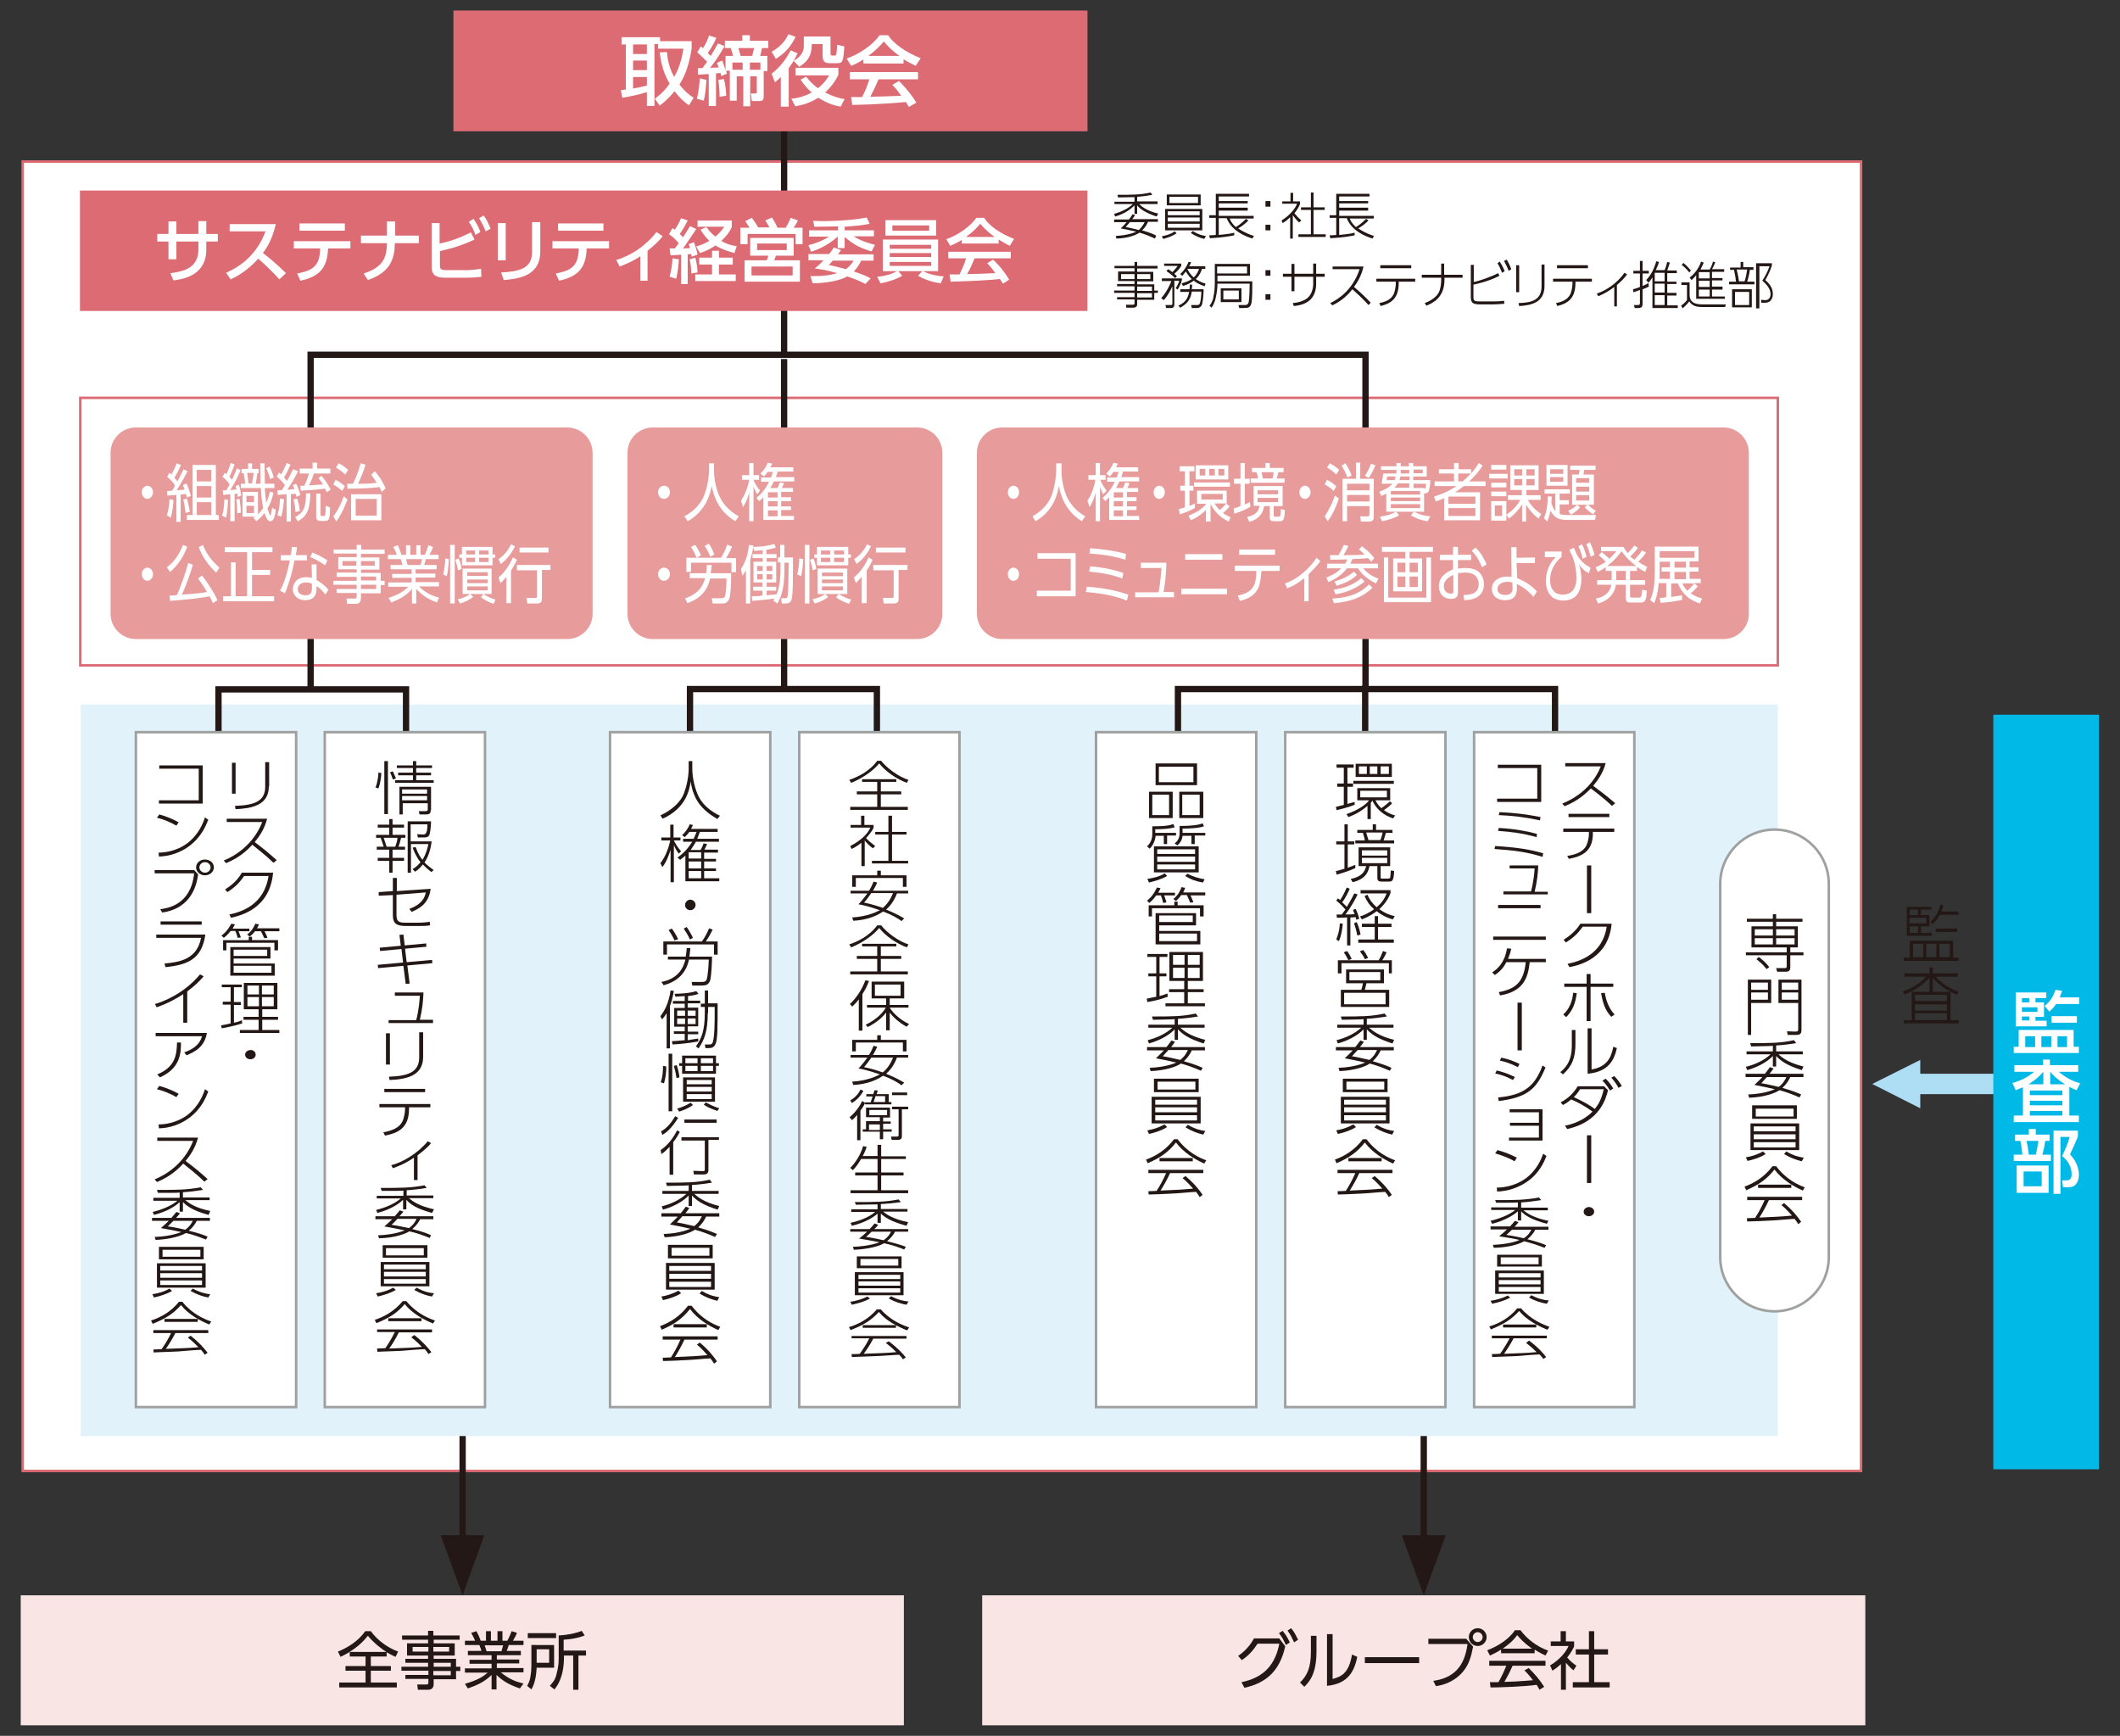<?xml version="1.0" encoding="utf-8"?>
<!-- Generator: Adobe Illustrator 28.7.1, SVG Export Plug-In . SVG Version: 9.03 Build 54978)  -->
<svg version="1.1" id="レイヤー_1" xmlns="http://www.w3.org/2000/svg" xmlns:xlink="http://www.w3.org/1999/xlink" x="0px"
	 y="0px" viewBox="0 0 644.3 527.5" style="enable-background:new 0 0 644.3 527.5;" xml:space="preserve">
<rect x="0" y="0" width="644.3" height="527.5" fill="#333333" stroke="none"/>
<style type="text/css">
	.st0{fill:#FFFFFF;}
	
		.st1{clip-path:url(#SVGID_00000088827544505021834560000017866046977037928351_);fill:none;stroke:#DD6B74;stroke-width:0.766;stroke-miterlimit:10;}
	.st2{fill:none;stroke:#DD6B74;stroke-width:0.766;stroke-miterlimit:10;}
	.st3{fill:none;stroke:#231815;stroke-width:1.916;}
	.st4{fill:#231815;}
	.st5{fill:#E1F2FB;}
	.st6{fill:#F9E5E3;}
	.st7{fill:#DD6B74;}
	.st8{clip-path:url(#SVGID_00000090293220431072293170000010158352286140138681_);}
	.st9{fill:none;stroke:#9FA0A0;stroke-width:0.766;stroke-miterlimit:10;}
	.st10{clip-path:url(#SVGID_00000154391983267386127290000007208925591595693454_);fill:#FFFFFF;}
	
		.st11{clip-path:url(#SVGID_00000091708039946849365380000007544295972597552567_);fill:none;stroke:#9FA0A0;stroke-width:0.766;stroke-miterlimit:10;}
	.st12{fill:#ADDEF4;}
	.st13{clip-path:url(#SVGID_00000097485637636063254510000016491227916254444951_);fill:#E79B9B;}
	.st14{clip-path:url(#SVGID_00000027581609016769193720000003611615554332617117_);fill:#E79B9B;}
	.st15{clip-path:url(#SVGID_00000085940598121489796100000006064896566729728695_);fill:#E79B9B;}
	.st16{fill:#00B9E7;}
	.st17{clip-path:url(#SVGID_00000092442490226054948120000002223453264736008620_);}
</style>
<g>
	<rect x="6.9" y="49.1" class="st0" width="558.7" height="397.9"/>
	<g>
		<defs>
			<rect id="SVGID_1_" x="6.3" y="3.2" width="631.6" height="521.1"/>
		</defs>
		<clipPath id="SVGID_00000016055851285138302790000005801405110172219025_">
			<use xlink:href="#SVGID_1_"  style="overflow:visible;"/>
		</clipPath>
		
			<rect x="6.9" y="49.1" style="clip-path:url(#SVGID_00000016055851285138302790000005801405110172219025_);fill:none;stroke:#DD6B74;stroke-width:0.766;stroke-miterlimit:10;" width="558.7" height="397.9"/>
	</g>
	<rect x="24.4" y="120.9" class="st2" width="515.9" height="81.3"/>
	<line class="st3" x1="140.6" y1="429.5" x2="140.6" y2="470.9"/>
	<polygon class="st4" points="140.6,484.8 147.2,466.5 133.9,466.5 	"/>
	<line class="st3" x1="432.7" y1="429.5" x2="432.7" y2="470.9"/>
	<polygon class="st4" points="432.7,484.8 439.4,466.5 426,466.5 	"/>
	<line class="st3" x1="238.3" y1="109.1" x2="238.3" y2="208.8"/>
	<line class="st3" x1="238.3" y1="19.8" x2="238.3" y2="107.2"/>
	<rect x="24.5" y="214.1" class="st5" width="515.8" height="222.3"/>
	<line class="st3" x1="414.9" y1="208.3" x2="414.9" y2="243.6"/>
	<polyline class="st3" points="66.4,242 66.4,209.5 123.4,209.5 123.4,242 	"/>
	<path class="st3" d="M358,242v-32.6h114.6V242 M209.7,242v-32.6h56.8V242"/>
	<rect x="6.3" y="484.8" class="st6" width="268.4" height="39.5"/>
	<g>
		<path class="st4" d="M117.5,503.4h-4.8v2.9h6.1v1.4h-6.1v3.6h7.9v1.5h-17.5v-1.5h8v-3.6h-6.1v-1.4h6.1v-2.9h-4.8V502
			c-1.3,0.8-2.1,1.1-2.8,1.5l-0.8-1.6c3-1.2,6.2-3.2,8.3-6.2h1.7c1.9,2.6,4.8,4.9,8.3,6.2l-0.8,1.6c-0.7-0.3-1.5-0.7-2.7-1.4V503.4z
			 M117.4,502c-1.2-0.8-3.5-2.4-5.6-4.9c-1.6,2-3.4,3.6-5.6,4.9H117.4z"/>
		<path class="st4" d="M139.8,498.3h-8v1.1h6.4v3.7h-6.4v1h6.8v2.4h1.3v1.3h-1.3v2.5h-6.8v1.5c0,0.6-0.2,1.7-1.7,1.7h-3.1l-0.2-1.6
			l2.8,0c0.5,0,0.6-0.2,0.6-0.6v-1.1h-7V509h7v-1.3H122v-1.2h8.1v-1.2h-6.9v-1.2h6.9v-1h-6.4v-3.7h6.4v-1.1h-7.9V497h7.9v-1.4h1.6
			v1.4h8V498.3z M130.2,500.5h-4.8v1.4h4.8V500.5z M136.5,500.5h-4.8v1.4h4.8V500.5z M137,505.3h-5.2v1.2h5.2V505.3z M137,507.8
			h-5.3v1.3h5.3V507.8z"/>
		<path class="st4" d="M158,513.1c-3.8-1.3-5.4-2.5-7.1-4.1v4.4h-1.5V509c-2.2,2.2-4.7,3.2-7.2,4.1l-0.9-1.4c3.7-1.1,5.3-2,6.9-3.4
			h-6.9V507h8.1v-1.4h-6.7v-1.2h6.7V503h-7.2v-1.3h4.1c-0.1-0.3-0.3-1.1-0.6-1.8h-4.4v-1.3h3.1c-0.4-0.9-0.5-1.1-1.2-2.4l1.6-0.5
			c0.6,1.1,0.9,1.8,1.3,2.9h1.6v-2.9h1.5v2.9h2v-2.9h1.5v2.9h1.5c0.2-0.3,0.8-1.6,1.3-2.9l1.6,0.5c-0.3,0.9-0.7,1.5-1.2,2.4h3.2v1.3
			h-4.5c-0.2,0.9-0.3,0.9-0.6,1.8h4.3v1.3h-7.3v1.3h6.8v1.2h-6.8v1.4h8.1v1.3h-6.9c2.3,1.9,4.3,2.8,6.9,3.4L158,513.1z M152.4,501.8
			c0.2-0.6,0.3-1,0.5-1.8h-5.6c0.2,0.5,0.4,1.4,0.6,1.8H152.4z"/>
		<path class="st4" d="M168.4,499.8v7h-5.3c-0.1,1.9-0.4,4.6-1.6,6.6l-1.3-1.1c0.3-0.5,0.8-1.4,1-2.7c0.2-1.2,0.3-2.3,0.3-3.3v-6.4
			H168.4z M169,497.8h-8.6v-1.5h8.6V497.8z M166.9,501.2h-3.8v4.1h3.8V501.2z M171.4,501.6h6.7v1.5h-2.3v10.4h-1.6v-10.4h-2.8v0.4
			c0,6.4-2.2,9-2.9,9.9l-1.4-1.1c0.6-0.7,1.6-1.6,2-3.4c0.7-2.5,0.7-4.1,0.7-4.9v-7c2-0.1,4.8-0.5,7-1.4l0.9,1.4
			c-2.1,0.8-3.8,1.1-6.4,1.3V501.6z"/>
	</g>
	<rect x="298.5" y="484.8" class="st6" width="268.4" height="39.5"/>
	<g>
		<path class="st4" d="M377.3,511.2c7.4-1.5,10.4-6,11.5-11.7h-6.6c-1.3,2-2.7,3.6-4.8,5l-1.1-1.3c1.5-1,3.4-2.7,4.8-5.3h7.7
			l1.8,2.4c-1.6,7.3-5.6,11.1-12.4,12.6L377.3,511.2z M389.8,495.6c1,1.2,1.4,1.9,2.2,3.5l-1.2,0.8c-0.7-1.5-1.1-2.3-2.1-3.6
			L389.8,495.6z M392.4,494.8c1,1.2,1.3,1.9,2.1,3.5l-1.2,0.8c-0.7-1.5-1-2.2-2-3.6L392.4,494.8z"/>
		<path class="st4" d="M400.1,501.8c0,6.2-1.7,8.9-3.7,10.8l-1.3-1.3c2.1-2.1,3.3-4.3,3.3-9.4v-4.8h1.7V501.8z M405.1,510.2
			c2.4-0.7,4.8-1.5,5.8-7.4l1.6,0.7c-0.8,3.8-2.4,8.2-9.2,8.8v-15.7h1.7V510.2z"/>
		<path class="st4" d="M431.3,503.6v1.8h-16.5v-1.8H431.3z"/>
		<path class="st4" d="M445.6,498l2.1,2.4c-0.6,3-1.2,5.3-3,7.5c-0.9,1.1-3.4,3.8-8.3,4.5l-0.8-1.6c6.2-0.9,9.5-4.3,10.4-11.2h-11.9
			V498H445.6z M451.8,497.5c0,1.5-1.2,2.7-2.7,2.7c-1.5,0-2.7-1.2-2.7-2.7c0-1.5,1.2-2.7,2.7-2.7C450.6,494.8,451.8,496,451.8,497.5
			z M447.6,497.5c0,0.8,0.7,1.5,1.5,1.5c0.8,0,1.5-0.7,1.5-1.5c0-0.8-0.7-1.5-1.5-1.5C448.3,496,447.6,496.7,447.6,497.5z"/>
		<path class="st4" d="M466.3,502.4h-10.1v-1.1c-1.7,1.1-2.8,1.5-3.4,1.8l-0.8-1.6c5.7-2.2,7.9-5.3,8.4-6.1h1.7c2,2.7,5,5,8.4,6.2
			l-0.8,1.5c-0.8-0.4-1.9-0.9-3.3-1.8V502.4z M464.6,506.9c2,2,3.2,3.4,4.7,5.7l-1.4,0.9c-0.3-0.5-0.5-0.9-0.9-1.5
			c-3.2,0.5-11,0.8-14,0.8l-0.2-1.6h2.6c1.2-2.1,1.9-3.8,2.4-5h-5.2v-1.5h17.1v1.5h-10c-0.5,1.1-1.2,2.7-2.5,4.9
			c0.5,0,2.6-0.1,3-0.1c2.3-0.1,4.3-0.3,5.7-0.4c-0.2-0.2-1.1-1.5-2.6-3L464.6,506.9z M465.6,501c-2.7-1.9-3.8-3.3-4.5-4.1
			c-1.2,1.7-2.8,3-4.4,4.1H465.6z"/>
		<path class="st4" d="M476,513.5h-1.6v-7.8c-1.2,1.1-2.1,1.7-2.6,2l-0.7-1.6c3.2-1.9,5-4.4,5.6-5.9h-5.4v-1.4h3v-3.1h1.6v3.1h2.5
			v1.5c-0.2,0.5-0.7,1.6-2.1,3.4c1,1.2,1.7,1.7,2.8,2.5l-0.9,1.4c-1-0.8-1.2-1.1-2.3-2.3V513.5z M484.5,495.7v5.5h4.2v1.6h-4.2v8.4
			h4.7v1.6H478v-1.6h4.9v-8.4h-4v-1.6h4v-5.5H484.5z"/>
	</g>
	<rect x="24.3" y="57.9" class="st7" width="306.2" height="36.6"/>
	<g>
		<path class="st0" d="M66.2,71.1v2.3h-3.5v2.4c0,7.7-6.6,9-10,9.4l-0.9-2.2c4.1-0.5,8.5-1.6,8.5-7.2v-2.4h-6.7v5.4h-2.4v-5.4h-3.4
			v-2.3h3.4v-3.8h2.4v3.8h6.7v-3.9h2.4v3.9H66.2z"/>
		<path class="st0" d="M83.8,68.2c-1,4.3-2.5,6.8-3.9,8.7c1.2,0.9,3.9,3,7,6.1l-2,1.9c-1-1.1-2.8-3.1-6.4-6.3
			c-2.9,3.2-5.8,5.1-8.4,6.3l-1.4-2c2.5-1.1,8.9-4.2,12-12.6H69.8v-2.2H83.8z"/>
		<path class="st0" d="M90.3,83.1c5.4-0.9,6.9-2.9,7-7.6h-8v-2.2h17.2v2.2h-6.8c-0.2,6.2-2.9,8.6-8.4,9.8L90.3,83.1z M104.8,67.9
			v2.2H91v-2.2H104.8z"/>
		<path class="st0" d="M127.3,71.6v2.3H120c-0.1,4.6-1.2,8.8-8.2,11.2l-1.3-2c6.6-2,7-5.7,7.1-9.2h-7.9v-2.3h7.9v-4.3h2.5v4.3H127.3
			z"/>
		<path class="st0" d="M133.7,74c2.2-0.5,5.4-1.3,9.4-3.4l1.1,2.2c-4.9,2.3-8.8,3.1-10.5,3.5v4.3c0,1.3,0.3,1.5,2.4,1.5h5.4
			c1.4,0,3.4-0.2,4.7-0.4l0.1,2.4c-1.2,0.2-3,0.3-4.4,0.3h-6.3c-2.8,0-4.4-0.5-4.4-3.3V67.8h2.4V74z M143.9,66.5
			c0.9,1.3,1.5,2.4,2.1,4l-1.5,0.9c-0.6-1.7-1.1-2.6-2-4L143.9,66.5z M147,65.5c0.9,1.2,1.4,2.3,2.1,4l-1.5,0.8
			c-0.7-1.7-1.1-2.5-2-4L147,65.5z"/>
		<path class="st0" d="M153.7,79.1h-2.4V67.8h2.4V79.1z M164.2,76.4c0,7.1-5.8,8.3-11.1,8.7l-0.8-2.3c5.6-0.3,9.4-1.2,9.4-6.2v-9.1
			h2.5V76.4z"/>
		<path class="st0" d="M168.9,83.1c5.4-0.9,6.9-2.9,7-7.6h-8v-2.2h17.2v2.2h-6.8c-0.2,6.2-2.9,8.6-8.4,9.8L168.9,83.1z M183.4,67.9
			v2.2h-13.8v-2.2H183.4z"/>
		<path class="st0" d="M196.8,85.3h-2.2v-7.4c-2.3,1.5-4.2,2.3-6.3,3.1l-1-2c6.4-1.9,10.8-6.5,12.2-8.5l1.9,1.3
			c-1.4,1.7-2.9,3.1-4.6,4.4V85.3z"/>
		<path class="st0" d="M203.5,75.5c0.5,0,0.6,0,1.6,0c0.4-0.5,0.9-1.2,1.2-1.6c-1.5-1.7-2.3-2.3-3-2.7l1.1-1.9
			c0.3,0.3,0.4,0.3,0.7,0.5c0.2-0.3,1.1-1.7,1.9-3.5L209,67c-0.5,1-1.3,2.5-2.4,4.1c0.6,0.6,0.8,0.8,1,1c0.8-1.2,1.2-1.9,2.1-3.4
			l1.9,0.9c-1.1,1.7-3.3,4.9-4,5.9l2.1-0.1c-0.2-0.8-0.3-0.9-0.4-1.2l1.6-0.6c0.4,1.1,0.9,2.5,1.1,3.8l-1.8,0.6
			c0-0.3-0.1-0.5-0.1-0.8c-0.3,0-0.9,0.1-1.1,0.1v9h-2v-8.9c-1.1,0.1-2.7,0.2-3.2,0.2L203.5,75.5z M206.3,78.8
			c0,0.7-0.2,3.6-0.8,5.9l-2-0.6c0.5-1.9,0.7-3.2,0.9-5.6L206.3,78.8z M211.3,78.3c0.4,1.4,0.6,2.6,0.7,4.5l-1.9,0.3
			c0-1.2-0.2-3-0.5-4.3L211.3,78.3z M222.7,78.3v2.1h-4.2v3h5.1v2h-12.3v-2h5.1v-3h-3.9v-2.1h3.9v-2.1h2.1v2.1H222.7z M214.7,69
			c0.5,0.7,1.2,1.7,2.7,2.9c1.7-1.4,2.2-2.3,2.7-3H212v-1.9h10.4V69c-0.3,0.7-1,2.2-3.2,4.2c2.2,1.3,3.9,1.5,4.7,1.6l-0.7,2.1
			c-3-0.8-4.6-1.6-5.8-2.3c-2,1.4-3.7,2-4.7,2.3l-1.1-2c0.8-0.2,2-0.6,4-1.7c-1.1-1-1.9-2.1-2.7-3.4L214.7,69z"/>
		<path class="st0" d="M233.9,69.2c-0.1-0.2-0.7-1.3-1.3-2.2l2-0.9c0.9,1.4,1.2,2,1.7,3.1h2.5c0.7-1.2,1.1-2,1.5-3l2.2,0.8
			c-0.4,0.9-1.1,1.9-1.3,2.2h2.7v5h-2.1v-3.1h-14.6v3.1h-2.2v-5h2.8c-0.7-1.1-1.1-1.7-1.3-2l2-1c0.4,0.6,1.1,1.4,1.9,2.9H233.9z
			 M241.3,77.7h-5.5l-0.5,1.4h7.8v6.5h-16.8v-6.5h6.7c0.2-0.4,0.4-0.9,0.5-1.4H228v-5.4h13.2V77.7z M240.9,81h-12.5v2.7h12.5V81z
			 M239.1,74h-9v2h9V74z"/>
		<path class="st0" d="M254.6,68.8c-1.4,0-3.6,0.1-7.1,0.1l-0.4-1.8c0.9,0,1.5,0.1,2.6,0.1c0.5,0,8.4,0,13.7-1.1l0.9,1.9
			c-1.3,0.3-3.2,0.6-7.6,0.9V70h8.9v1.8h-6.2c2.1,1.3,4.1,2,6.5,2.6l-1,2c-3.1-0.9-5.3-1.9-8.2-4.4v3.4h-2.1v-3.5
			c-3.4,3-6.5,4.1-8.1,4.6l-0.8-2c3.5-0.9,5.4-2,6.2-2.6h-6V70h8.8V68.8z M255.6,76c-0.3,0.4-0.3,0.4-0.9,1.3h10.8v1.9h-3.8
			c-0.3,0.7-0.9,1.9-2.2,3.3c3,1,4.2,1.6,5.1,2.1l-1.6,1.7c-0.9-0.5-2.5-1.3-5.5-2.3c-3.3,1.9-9.3,2.1-10.5,2.1l-0.7-2.2
			c0.6,0,1,0,1.5,0c3.4,0,5.7-0.6,6.6-0.9c-3.4-1-5.7-1.3-6.8-1.4c0.5-0.4,1.5-1.2,2.7-2.5h-4.6v-1.9h6.3c0.7-0.9,1.1-1.5,1.4-2
			L255.6,76z M253.1,79.2c-0.6,0.7-0.8,0.9-1.2,1.3c1.3,0.3,3,0.7,5.2,1.3c1.4-1.1,2-2,2.3-2.6H253.1z"/>
		<path class="st0" d="M285.9,86.1c-1.2-0.2-4-0.6-6.9-2.3l1.3-1.4H273l1.2,1.4c-1.9,1.1-4,1.8-6.6,2.3l-1-2c2.8-0.2,5-1.1,6-1.7
			h-4.3v-9.6h16.8v9.6h-4.6c0.9,0.5,3.2,1.4,6.3,1.6L285.9,86.1z M284.5,66.9v4.7h-15.4v-4.7H284.5z M270.4,74.4v1.2H283v-1.2H270.4
			z M270.4,76.9v1.2H283v-1.2H270.4z M270.4,79.6v1.2H283v-1.2H270.4z M271.2,68.5v1.6h11.2v-1.6H271.2z"/>
		<path class="st0" d="M292.3,72.9c-1.6,1-2.6,1.4-3.5,1.8l-1.2-2c3.4-1.2,7.3-3.8,9.1-6.5h2.4c1.5,2.4,4.9,4.8,9.1,6.4l-1.3,2.1
			c-0.9-0.4-2.1-1.1-3.4-1.9V74h-11.2V72.9z M304.8,86.2c-0.3-0.5-0.4-0.7-0.9-1.4c-2.9,0.3-7.6,0.6-15,0.8l-0.3-2.2
			c0.4,0,2.4,0,3,0c0.5-1,1.6-3.3,2-4.9h-5.4v-2h19v2h-11c-0.7,1.7-1.5,3.5-2.3,4.8c3.9-0.1,4.4-0.1,8.6-0.3c-1-1.4-1.6-2.1-2.5-3
			l1.8-1.1c0.7,0.6,3.1,3,4.9,6.1L304.8,86.2z M302.3,72c-2.3-1.6-3.9-3.4-4.4-4c-0.8,1-2,2.3-4.3,4H302.3z"/>
	</g>
	<rect x="137.8" y="3.2" class="st7" width="192.7" height="36.7"/>
	<g>
		<defs>
			<rect id="SVGID_00000160167181815115976520000011344498665613217708_" x="6.3" y="3.2" width="631.6" height="521.1"/>
		</defs>
		<clipPath id="SVGID_00000018948447833527978950000003471057179259839386_">
			<use xlink:href="#SVGID_00000160167181815115976520000011344498665613217708_"  style="overflow:visible;"/>
		</clipPath>
		<g style="clip-path:url(#SVGID_00000018948447833527978950000003471057179259839386_);">
			<path class="st0" d="M202.7,15.8c0.3,4,1.5,6.3,2.2,7.6c2-3.6,2.5-6.8,2.8-8.6H200v-1.4h-1.1v18.8h-2.3v-4.2
				c-2.2,0.7-5.8,1.5-7.5,1.7l-0.4-2.3c0.3,0,1.2-0.2,1.5-0.2V13.5h-1.3v-2.2h11.7v1.2h9.6v2.3c-1,6.5-2.8,9.4-3.7,10.9
				c1.7,2.2,3.3,3.4,4.3,4l-1.4,2.3c-0.9-0.6-2.5-1.8-4.4-4.3c-1.9,2.4-3.6,3.7-4.5,4.4l-1.5-2.1c0.9-0.7,2.7-1.9,4.5-4.6
				c-1-1.7-2.5-4.7-3-9.5L202.7,15.8z M192.4,13.5v2.9h4.2v-2.9H192.4z M192.4,18.4v2.9h4.2v-2.9H192.4z M196.6,23.4h-4.2v3.5
				c2.5-0.5,3.1-0.6,4.2-0.9V23.4z"/>
			<path class="st0" d="M214.7,24.3c-0.1,1.5-0.3,4.2-0.8,6.3l-2.1-0.6c0.5-1.9,0.7-4,0.9-6.2L214.7,24.3z M212,20.7
				c0.8,0,1,0,1.5,0c0.3-0.4,0.9-1.3,1.4-1.9c-0.2-0.2-1.4-1.5-3-2.9l1.1-1.8c0.3,0.2,0.4,0.3,0.6,0.6c0.9-1.3,1.4-2.5,1.9-3.9
				l2.2,0.7c-1,2.5-2.4,4.3-2.6,4.6c0.5,0.5,0.7,0.7,0.9,0.9c1.4-2.3,1.8-3.1,2.2-3.8l2,0.8c-0.7,1.2-2.2,4-4.4,6.6
				c1.3,0,2.1-0.1,2.6-0.1c-0.2-0.6-0.3-0.9-0.5-1.4l1.6-0.7c0.5,1.4,0.9,2.5,1,3V17h2.3c-0.1-0.6-0.6-1.9-0.7-2.4h-1.8v-2.2h5.3
				v-1.7h2.3v1.7h5.6v2.2h-1.9c-0.3,1.2-0.4,1.9-0.6,2.4h2.2v4.6h-1.1v7.6c0,0.5,0,1.5-1.1,1.5h-2.5l-0.3-2.3h1.4
				c0.3,0,0.4-0.1,0.4-0.4v-4.8h-2v9.1h-2.1v-9.1h-2v7.4h-2.1v-9.1h-1.1l0.2,0.9l-1.7,0.7c-0.1-0.4-0.1-0.6-0.2-0.9
				c-0.3,0-0.5,0-1.4,0.1v9.9h-2.2v-9.7c-1.3,0.1-2.3,0.1-3.3,0.2V20.7z M220,24c0.6,1.9,0.7,4.8,0.7,5.1l-2,0.3
				c0-1.3-0.1-3.2-0.4-5.1L220,24z M225.7,21.2V19h-3.1v2.2H225.7z M224.4,14.6c0.1,0.4,0.6,2.1,0.7,2.4h3.5
				c0.1-0.4,0.4-1.5,0.6-2.4H224.4z M227.9,21.2h3.2V19h-3.2V21.2z"/>
			<path class="st0" d="M241.8,11.2c-1.4,2.8-3,4.8-6,6.7l-1.3-2.2c1-0.5,3.7-2.1,5.1-5.3L241.8,11.2z M242.4,16.2
				c-0.3,0.6-0.9,2.1-2.7,4.5v11.7h-2.4v-9c-0.9,0.9-1.3,1.2-1.8,1.6l-1-2.6c2.5-1.9,4.4-4.4,5.8-7.1L242.4,16.2z M245,23.3
				c0.5,0.6,1.6,2.1,3.6,3.5c2-1.6,2.9-3.1,3.4-3.9h-10.2v-2.3h13v2.1c-0.5,1.1-1.5,3-4,5.4c2.9,1.5,5,1.9,5.9,2l-1.2,2.3
				c-1.3-0.2-3.7-0.7-6.8-2.7c-2.7,1.7-5.2,2.3-7,2.6l-1.2-2.3c1.2-0.1,3.4-0.4,6.2-1.9c-1.9-1.6-2.8-3.1-3.4-3.9L245,23.3z
				 M252.4,11.2v4.6c0,0.8,0,1.1,0.7,1.1c0.8,0,1,0,1.1-0.6c0.1-0.6,0.2-2,0.2-2.7l2.2,0.5c-0.3,4-0.3,5.1-2,5.1h-2.3
				c-1.2,0-2.3-0.1-2.3-2.3v-3.5h-3.3c0,3.9-1.5,5.4-3.8,6.9l-1.7-1.8c0.7-0.4,2.6-1.6,3-3.5c0.1-0.5,0.1-0.8,0.1-3.9H252.4z"/>
			<path class="st0" d="M262.5,18c-1.7,1.1-2.8,1.6-3.8,2l-1.4-2.2c3.7-1.3,8-4.1,10-7.1h2.6c1.7,2.6,5.4,5.2,9.9,7l-1.5,2.3
				c-1-0.5-2.3-1.1-3.7-2v1.3h-12.2V18z M276.2,32.5c-0.3-0.5-0.4-0.8-0.9-1.5c-3.1,0.3-8.3,0.7-16.3,0.9l-0.3-2.4
				c0.5,0,2.6,0,3.3,0c0.6-1.1,1.7-3.6,2.2-5.4h-5.9v-2.2h20.7v2.2h-12c-0.8,1.9-1.7,3.8-2.5,5.3c4.3-0.1,4.8-0.1,9.4-0.3
				c-1.1-1.5-1.7-2.3-2.7-3.3l2-1.2c0.7,0.7,3.3,3.3,5.3,6.6L276.2,32.5z M273.4,17c-2.5-1.7-4.2-3.7-4.8-4.4
				c-0.9,1.1-2.2,2.5-4.7,4.4H273.4z"/>
		</g>
	</g>
	<rect x="448" y="222.5" class="st0" width="48.7" height="205.1"/>
	<path class="st4" d="M478.8,317.2c0,4.2-1,6.8-3.8,9.3l-0.8-0.7c3.3-2.6,3.5-5.9,3.5-8.5v-4.3h1.1V317.2z M475.6,342.1
		c4-0.8,6.7-2.6,8.4-4.3c-2.5-1.8-4.6-2.9-6.5-3.7c-0.8,0.7-1.4,1.1-2.5,1.7l-0.7-0.8c2.3-1.2,3.9-2.8,5.2-4.9h8l1.2,1.2
		c-0.6,2.4-2.4,9.6-12.4,11.8L475.6,342.1z M488,231.9c-0.9,3.2-2.4,5.2-3.8,6.9c2.3,1.7,4.5,3.4,6.7,5.3l-1,0.8
		c-2.6-2.5-5.9-4.9-6.4-5.3c-1.4,1.4-3.9,3.8-8,5.4l-0.7-0.8c3-1.2,8.9-4.3,11.7-11.3h-10.8v-1H488z M475.1,308.3
		c2-1.8,2.8-4.3,3-6.6l1.1,0.1c-0.4,3.1-1.2,5.2-3.2,7.3L475.1,308.3z M484.1,253.3c0,5.7-3.7,7-7.3,7.7l-0.5-0.9
		c2.6-0.4,4.8-1.2,5.8-3.1c0.5-1,0.8-2.7,0.8-3.5v-0.7h-7.8v-1h15.5v1h-6.5V253.3z M476.4,292.9c3.4-0.7,10.6-2.7,11.9-11.3H481
		c-1.3,1.9-2.7,3.3-5.1,4.8l-0.7-0.8c1.6-1,3.7-2.6,5.1-4.9h9.5c-1,10.6-9.8,12.6-12.8,13.2L476.4,292.9z M483.4,310.3h-1.2v-10.4
		h-6.8v-1h6.8v-2.9h1.2v2.9h6.9v1h-6.9V310.3z M489.1,247.3v1h-12.4v-1H489.1z M480.2,331c-0.7,1.2-1.4,1.9-1.9,2.4
		c3,1.4,4.6,2.3,6.4,3.6c1-1.3,2-2.8,2.7-6H480.2z M484.5,368.2c0,0.7-0.7,1.4-1.6,1.4c-0.9,0-1.6-0.6-1.6-1.4
		c0-0.8,0.8-1.4,1.6-1.4C483.7,366.8,484.5,367.4,484.5,368.2z M483.6,277.5h-1.3V263h1.3V277.5z M483.6,359.5h-1.3V345h1.3V359.5z
		 M483.7,325c4.8-0.8,6-3.8,6.6-6.9l1.1,0.4c-0.8,3.4-2.3,7.2-8.9,7.8v-13.8h1.2V325z M487.7,301.7c0.4,2.1,1.1,4.6,3,6.6l-1,0.7
		c-1.7-1.8-2.5-3.7-3.1-7.2L487.7,301.7z M488,327.8c0.8,0.8,1.6,1.8,2.3,3l-1,0.6c-0.8-1.3-1.4-2.1-2.3-3L488,327.8z M490.6,327
		c0.9,0.9,1.6,1.9,2.3,3l-1,0.6c-0.7-1.3-1.3-2.1-2.2-3.1L490.6,327z"/>
	<path class="st4" d="M462.2,397.5c3,3.5,6.7,5,8.7,5.7l-0.6,0.9c-2.7-1.1-6.3-2.9-8.6-5.7c-2.4,2.6-4.7,4-8.6,5.6l-0.5-0.9
		c3-0.9,6-2.5,8.5-5.5H462.2z M470.1,371.9c-4.8-1.3-6.7-2.6-7.8-3.8v2.8h-1v-2.8c-1.1,1-3.6,2.7-7.8,3.8L453,371
		c2.8-0.7,5.7-1.8,7.5-3.3h-7.3v-0.8h8.1v-1.5c-0.9,0.1-1.5,0.1-6.6,0.1l-0.3-0.8c5.9,0,9.2,0,13.3-0.8l0.7,0.8
		c-2.1,0.3-4,0.6-6.1,0.7v1.6h8.1v0.8h-7.4c1.1,0.9,3.1,2.3,7.6,3.2L470.1,371.9z M469.4,379.2c-2-0.8-4.2-1.5-6.2-2
		c-1.3,0.8-4.5,1.9-9.2,2l-0.3-0.9c5.2-0.2,7.8-1.3,8.1-1.5c-1.7-0.4-3.5-0.7-6.2-1.1c1.1-0.9,1.8-1.5,2.4-2.1H453v-0.9h5.9
		c0.9-0.9,1.2-1.4,1.5-1.7l1.1,0.4c-0.3,0.4-0.6,0.8-1.2,1.4h10.3v0.9h-4c-0.4,0.8-1.1,1.8-2.4,2.9c3.3,0.8,5,1.5,5.7,1.8
		L469.4,379.2z M459,394.3c-1.5,0.9-3.7,1.5-5.5,1.9l-0.5-0.9c1.3-0.2,3.3-0.6,5.2-1.6L459,394.3z M464.7,407.4c2.7,2,4.1,3.6,5.2,5
		l-0.9,0.6c-0.2-0.4-0.4-0.7-1.1-1.4c-1,0-6,0.4-7,0.5c-1.2,0.1-6.3,0.2-7.4,0.3l-0.1-0.9c0.2,0,2.2-0.1,2.5-0.1
		c0.8-1.1,1.9-2.8,2.9-4.7h-5.4v-0.8h16.7v0.8h-10.1c-0.8,1.6-2.1,3.6-2.9,4.7c4.9-0.2,6.7-0.2,9.9-0.5c-0.5-0.5-1.6-1.6-3.2-2.8
		L464.7,407.4z M455.5,301.5c5.4-1,7.6-3.3,8.2-9.1h-5.9c-0.7,1.4-1.7,2.7-3.5,3.9l-0.8-0.8c1.7-1.1,3.8-3,4.5-7.3l1.3,0.1
		c-0.1,0.5-0.4,1.7-1,3.1h11.5v1h-4.9c-0.5,4.9-2,8.9-9,10.1L455.5,301.5z M469.8,284.6v1h-16v-1H469.8z M468.8,260.4
		c-4.7-1.5-8.8-2-14.6-2.4l0.2-0.9c6.8,0.4,10.8,1.1,14.6,2.2L468.8,260.4z M459.8,328.2c-1.9-1-3.2-1.5-5.4-2l0.5-0.9
		c2.3,0.6,3.4,1,5.5,2L459.8,328.2z M469.2,386.1v7.1h-14.8v-7.1H469.2z M460.3,352.9c-1.7-1-4.1-1.9-5.9-2.4l0.7-1
		c1.9,0.5,4.2,1.4,5.9,2.3L460.3,352.9z M454.9,360.9c1.3,0,5.2-0.2,8.8-2.8c3.5-2.6,4.8-6.1,5.3-7.5l1,0.7
		c-0.7,1.7-2.1,5.2-5.9,7.8c-2.6,1.8-5.8,2.9-9.1,3L454.9,360.9z M468.4,232.5v11.2H455v-1h12.2v-9.3h-12v-1H468.4z M468.6,381.3
		v3.6H455v-3.6H468.6z M455.3,333.5c7.9-0.7,11.2-3.5,13.5-9.7l0.9,0.6c-2.7,6.6-5.6,9.1-14.2,10.2L455.3,333.5z M468.2,275v1h-12.9
		v-1H468.2z M467,254.4c-3.9-1.1-7.3-1.6-11.7-1.9l0.2-0.9c4.9,0.3,8.2,0.9,11.6,1.8L467,254.4z M455.5,386.9v1.3h12.7v-1.3H455.5z
		 M455.5,389v1.3h12.7V389H455.5z M455.5,391.1v1.4h12.7v-1.4H455.5z M468,249.3c-4.6-1-8.2-1.4-12.5-1.6l0.2-0.9
		c4.4,0.2,8,0.6,12.5,1.5L468,249.3z M461.3,324.3c-2.1-1.1-4-1.7-5.5-2l0.5-0.9c2.2,0.5,3.6,1,5.5,1.9L461.3,324.3z M456.1,382.1
		v2.1h11.5v-2.1H456.1z M456.8,402.5h10.1v0.9h-10.1V402.5z M470.4,270.9v0.9h-13.5v-0.9h8.4c0.8-3,1-5.6,1.1-7h-7.6v-0.9h8.7
		c-0.1,2.4-0.3,4.6-1.1,8H470.4z M459.5,373.7c-1,1-1.4,1.3-1.7,1.6c0.9,0.1,2.3,0.3,5.3,1c1.4-0.9,2-2,2.3-2.6H459.5z M458.9,342.1
		v-0.9h8.8V338h-8.9v-0.9h10v9.5h-10.2v-0.9h9.1v-3.6H458.9z M462.5,319.2h-1.3v-14.5h1.3V319.2z M465.4,393.6
		c2.3,1.2,4,1.5,5.3,1.6l-0.6,1c-1.7-0.3-3.5-0.8-5.4-1.9L465.4,393.6z"/>
	<rect x="448" y="222.5" class="st9" width="48.7" height="205.1"/>
	<rect x="390.6" y="222.5" class="st0" width="48.7" height="205.1"/>
	<g>
		<g>
			<path class="st4" d="M415.3,346.2c3,4,6.7,5.7,8.7,6.4l-0.6,1c-2.7-1.2-6.3-3.3-8.6-6.4c-2.4,3-4.7,4.6-8.6,6.3l-0.5-1.1
				c3-1.1,6-2.9,8.5-6.2H415.3z M417.8,357.4c2.7,2.3,4.1,4.1,5.2,5.7l-0.9,0.7c-0.2-0.4-0.4-0.7-1.1-1.6c-1,0-6,0.5-7,0.5
				c-1.2,0.1-6.3,0.3-7.4,0.3l-0.1-1c0.2,0,2.2-0.1,2.5-0.1c0.8-1.2,1.9-3.1,2.9-5.4h-5.4v-1h16.7v1h-10.1c-0.8,1.8-2.1,4.1-2.9,5.3
				c4.9-0.2,6.7-0.3,9.9-0.6c-0.5-0.5-1.6-1.9-3.2-3.2L417.8,357.4z M409.8,351.9h10.1v1h-10.1V351.9z"/>
		</g>
		<g>
			<path class="st4" d="M412.1,342.5c-1.5,1-3.7,1.7-5.5,2.1l-0.5-1.1c1.3-0.2,3.3-0.7,5.2-1.8L412.1,342.5z M422.3,333.3v8.1h-14.8
				v-8.1H422.3z M421.7,327.8v4.1h-13.6v-4.1H421.7z M408.5,334.2v1.5h12.7v-1.5H408.5z M408.5,336.5v1.5h12.7v-1.5H408.5z
				 M408.5,338.9v1.6h12.7v-1.6H408.5z M409.2,328.7v2.4h11.5v-2.4H409.2z M418.4,341.8c2.3,1.4,4,1.7,5.3,1.9l-0.6,1.1
				c-1.7-0.4-3.4-1-5.4-2.2L418.4,341.8z"/>
		</g>
		<g>
			<path class="st4" d="M423.2,317.1c-4.8-1.5-6.6-3-7.8-4.3v3.2h-1v-3.2c-1.1,1.2-3.6,3.1-7.8,4.3l-0.4-1c2.8-0.7,5.6-2,7.5-3.8
				h-7.3v-0.9h8v-1.7c-0.9,0.1-1.5,0.1-6.6,0.2l-0.3-1c5.9,0,9.2,0,13.3-0.9l0.7,0.9c-2,0.3-4,0.6-6.1,0.7v1.8h8.1v0.9h-7.4
				c1.1,1,3.1,2.6,7.6,3.7L423.2,317.1z M422.4,325.4c-2-0.9-4.2-1.7-6.1-2.2c-1.3,0.9-4.5,2.1-9.2,2.3l-0.3-1
				c5.2-0.2,7.8-1.5,8.1-1.6c-1.7-0.4-3.5-0.8-6.2-1.3c1.1-1.1,1.8-1.7,2.4-2.4h-5.1v-1h5.9c0.9-1.1,1.2-1.6,1.5-2l1.1,0.4
				c-0.3,0.4-0.6,0.9-1.2,1.6h10.3v1h-4c-0.4,0.9-1.1,2.1-2.4,3.3c3.3,0.9,5,1.7,5.7,2L422.4,325.4z M412.6,319.1
				c-1,1.1-1.4,1.5-1.7,1.9c0.9,0.1,2.3,0.4,5.3,1.1c1.4-1.1,2-2.3,2.3-3H412.6z"/>
		</g>
		<g>
			<path class="st4" d="M422.1,295.8v-3.1h-14.4v3.1h-1.1v-4h12.4c0.6-1,0.9-1.7,1.3-2.8l1.1,0.4c-0.2,0.4-0.5,1.2-1.3,2.4h2.9v4
				H422.1z M420.6,298.8h-5.3c-0.4,1.7-0.5,1.9-0.5,2h7.4v5.2h-14.7v-5.2h6.2c0.2-0.4,0.4-1.4,0.5-2h-5.1v-4.2h11.5V298.8z
				 M409.8,291.8c-0.4-0.7-0.7-1.4-1.4-2.4l1-0.4c0.7,0.9,1,1.6,1.4,2.4L409.8,291.8z M421.1,301.7h-12.6v3.5h12.6V301.7z
				 M419.5,295.4h-9.4v2.5h9.4V295.4z M414.8,291.5c-0.4-0.9-0.8-1.5-1.5-2.4l1-0.4c0.6,0.7,1,1.4,1.5,2.4L414.8,291.5z"/>
		</g>
		<g>
			<path class="st4" d="M412.6,271.8c-0.4,0.8-1.7,3.5-3.7,6.1c1.1,0,1.9,0,2.8-0.1c-0.2-0.5-0.4-0.9-0.5-1.3l0.8-0.3
				c0.5,1,0.8,1.8,1.1,3l-0.9,0.3c-0.1-0.4-0.1-0.5-0.2-0.8c-0.5,0.1-1.1,0.1-1.6,0.1v8.5h-1v-8.5c-1.6,0.1-2.4,0.1-3.1,0.1l-0.1-1
				h1.6c0.4-0.6,0.5-0.7,1.1-1.5c-0.2-0.2-1.4-1.7-2.8-2.7l0.5-0.7c0.2,0.2,0.3,0.2,0.7,0.5c1-1.5,1.6-2.9,2-3.8l0.9,0.4
				c-0.4,0.9-1.2,2.7-2.3,4.1c0.1,0.1,1,0.9,1.4,1.4c0.1-0.2,1.1-1.7,2.3-4.1L412.6,271.8z M406.1,285.5c0.6-1.5,1-2.9,1.1-4.9
				l0.9,0.1c-0.2,1.8-0.4,3.6-1.2,5.3L406.1,285.5z M412.5,284.3c-0.3-1.6-0.6-2.6-1-3.7l0.8-0.4c0.4,0.8,0.8,1.8,1.2,3.8
				L412.5,284.3z M422.9,281.7h-4.1v3.8h4.8v1h-10.8v-1h5v-3.8h-3.9v-1h3.9v-2.3h1v2.3h4.1V281.7z M423.3,279.4
				c-0.7-0.2-2.8-0.8-4.9-2.5c-2,1.5-3.7,2.2-4.5,2.5l-0.6-0.9c0.7-0.2,2.4-0.8,4.3-2.2c-1.4-1.2-2.1-2.3-2.9-4l0.9-0.4
				c0.4,1,1.1,2.3,2.8,3.8c1.3-1.1,2.4-2.5,3-4.2h-7.9v-1h9.1v0.9c-1,2.6-2.5,4-3.4,4.9c2,1.4,3.6,1.9,4.7,2.1L423.3,279.4z"/>
		</g>
		<g>
			<path class="st4" d="M411.9,263.8c-1.6,0.8-4.2,1.6-5.7,2l-0.2-1.1c0.5-0.1,1.1-0.2,2.6-0.7v-7.4h-2.5v-0.9h2.5v-5.2h1v5.2h2v0.9
				h-2v7.1c1.4-0.5,1.8-0.7,2.3-0.9V263.8z M422.6,263.2h-3v3.4c0,0.3,0.1,0.4,0.3,0.4h1.9c0.4,0,0.6-0.1,0.7-0.3
				c0-0.2,0.2-1.6,0.2-2.2l1,0.2c-0.1,3.2-0.7,3.2-1.7,3.2h-2.2c-0.8,0-1.2-0.3-1.2-1.2v-3.5h-2.4c-0.4,2.4-1.8,4.1-5.1,4.9l-0.6-1
				c3.5-0.7,4.3-2.3,4.7-3.9h-2.3v-5.7h9.6V263.2z M417.2,252.2v-1.7h1v1.7h5v0.9h-2c-0.3,1-0.4,1.4-0.7,2.3h3.2v0.9h-11.8v-0.9h2.9
				c-0.1-0.6-0.2-1-0.6-2.3h-1.7v-0.9H417.2z M421.6,258.4h-7.7v1.6h7.7V258.4z M421.6,260.7h-7.7v1.6h7.7V260.7z M419.5,255.3
				c0.3-0.6,0.6-1.7,0.7-2.3h-5c0.2,0.6,0.6,1.9,0.7,2.3H419.5z"/>
		</g>
		<g>
			<path class="st4" d="M411.6,244.6c-1.6,0.7-4.5,1.4-5.4,1.6l-0.2-1c0.3-0.1,0.5-0.1,2.4-0.6v-5.5h-2v-1h2v-4.8h-2.2v-1h5.2v1
				h-1.9v4.8h1.7v1h-1.7v5.2c0.3-0.1,1.9-0.5,2.2-0.6V244.6z M416.6,248.9h-1v-4c-2.7,2.3-5,3.1-5.8,3.4l-0.6-0.9
				c3.3-1.1,5.9-2.8,6.9-4.2h-3.6v-3.7h10v3.7H418c0.6,1.2,1.4,2,1.8,2.4c0.9-0.6,2-1.5,2.6-2.1l0.7,0.6c-0.6,0.7-1.9,1.7-2.5,2.1
				c1.4,1,2.6,1.4,3.4,1.6l-0.6,0.9c-1-0.3-4.6-1.6-6.3-5.4c-0.1,0.2-0.2,0.2-0.5,0.7V248.9z M423.6,238.2h-12.3v-0.9h12.3V238.2z
				 M423,236.1H412v-4H423V236.1z M415.3,232.9H413v2.3h2.4V232.9z M421.5,240.3h-8.1v2h8.1V240.3z M418.6,232.9h-2.3v2.3h2.3V232.9
				z M422.1,232.9h-2.5v2.3h2.5V232.9z"/>
		</g>
	</g>
	<rect x="390.6" y="222.5" class="st9" width="48.7" height="205.1"/>
	<rect x="333.1" y="222.5" class="st0" width="48.7" height="205.1"/>
	<g>
		<g>
			<path class="st4" d="M357.9,346.2c3,4,6.7,5.7,8.7,6.4l-0.6,1c-2.7-1.2-6.3-3.3-8.6-6.4c-2.4,3-4.7,4.6-8.6,6.3l-0.5-1.1
				c3-1.1,6-2.9,8.5-6.2H357.9z M360.3,357.4c2.7,2.3,4.1,4.1,5.2,5.7l-0.9,0.7c-0.2-0.4-0.4-0.7-1.1-1.6c-1,0-6,0.5-7,0.5
				c-1.2,0.1-6.3,0.3-7.4,0.3l-0.1-1c0.2,0,2.2-0.1,2.5-0.1c0.8-1.2,1.9-3.1,2.9-5.4h-5.4v-1h16.7v1h-10.1c-0.8,1.8-2.1,4.1-2.9,5.3
				c4.9-0.2,6.7-0.3,9.9-0.6c-0.5-0.5-1.6-1.9-3.2-3.2L360.3,357.4z M352.4,351.9h10.1v1h-10.1V351.9z"/>
		</g>
		<g>
			<path class="st4" d="M354.7,342.5c-1.5,1-3.7,1.7-5.5,2.1l-0.5-1.1c1.3-0.2,3.3-0.7,5.2-1.8L354.7,342.5z M364.9,333.3v8.1H350
				v-8.1H364.9z M364.3,327.8v4.1h-13.6v-4.1H364.3z M351.1,334.2v1.5h12.7v-1.5H351.1z M351.1,336.5v1.5h12.7v-1.5H351.1z
				 M351.1,338.9v1.6h12.7v-1.6H351.1z M351.8,328.7v2.4h11.5v-2.4H351.8z M361,341.8c2.3,1.4,4,1.7,5.3,1.9l-0.6,1.1
				c-1.7-0.4-3.4-1-5.4-2.2L361,341.8z"/>
		</g>
		<g>
			<path class="st4" d="M365.8,317.1c-4.8-1.5-6.6-3-7.8-4.3v3.2h-1v-3.2c-1.1,1.2-3.6,3.1-7.8,4.3l-0.4-1c2.8-0.7,5.6-2,7.5-3.8
				h-7.3v-0.9h8v-1.7c-0.9,0.1-1.5,0.1-6.6,0.2l-0.3-1c5.9,0,9.2,0,13.3-0.9l0.7,0.9c-2,0.3-4,0.6-6.1,0.7v1.8h8.1v0.9h-7.4
				c1.1,1,3.1,2.6,7.6,3.7L365.8,317.1z M365,325.4c-2-0.9-4.2-1.7-6.1-2.2c-1.3,0.9-4.5,2.1-9.2,2.3l-0.3-1
				c5.2-0.2,7.8-1.5,8.1-1.6c-1.7-0.4-3.5-0.8-6.2-1.3c1.1-1.1,1.8-1.7,2.4-2.4h-5.1v-1h5.9c0.9-1.1,1.2-1.6,1.5-2l1.1,0.4
				c-0.3,0.4-0.6,0.9-1.2,1.6h10.3v1h-4c-0.4,0.9-1.1,2.1-2.4,3.3c3.3,0.9,5,1.7,5.7,2L365,325.4z M355.1,319.1
				c-1,1.1-1.4,1.5-1.7,1.9c0.9,0.1,2.3,0.4,5.3,1.1c1.4-1.1,2-2.3,2.3-3H355.1z"/>
		</g>
		<g>
			<path class="st4" d="M354.9,302.9c-2.4,0.9-4.7,1.4-6.2,1.6l-0.2-1c0.6-0.1,2.1-0.5,2.9-0.6v-6.2H349v-0.9h2.4v-5h-2.7v-0.9h6.1
				v0.9h-2.4v5h2.1v0.9h-2.1v6c1.4-0.4,1.9-0.6,2.4-0.8L354.9,302.9z M365.6,289.3v8.8H361v2.5h4.8v0.9H361v3.4h5.2v0.9h-12v-0.9
				h5.7v-3.4h-4.6v-0.9h4.6v-2.5h-4.5v-8.8H365.6z M360,290.2h-3.5v3h3.5V290.2z M360,294.1h-3.5v3.1h3.5V294.1z M364.6,290.2H361v3
				h3.6V290.2z M364.6,294.1H361v3.1h3.6V294.1z"/>
		</g>
		<g>
			<path class="st4" d="M357.1,271.2v0.9h-3.3c0.2,0.5,0.6,1.7,0.7,2.1l-1,0.2c-0.1-0.6-0.4-1.6-0.7-2.3h-1.4
				c-1,1.4-1.7,1.9-2.1,2.3l-0.7-0.7c1.9-1.4,2.8-3.6,3-4l1.1,0.2c-0.3,0.6-0.4,0.9-0.7,1.4H357.1z M356.9,275.1V274h1v1.1h7.9v3.4
				h-1.1V276h-14.6v2.5h-1v-3.4H356.9z M363.5,277.4v3.8h-11.2v1.7h12.5v4.1h-13.6v-9.5H363.5z M352.3,278.2v2h10.2v-2H352.3z
				 M352.3,283.7v2.3h11.5v-2.3H352.3z M366.3,271.2v0.9h-4.5c0.2,0.4,0.7,1.5,0.9,2.1l-1,0.1c-0.2-0.6-0.3-0.8-1-2.3H359
				c-0.7,1-1.1,1.3-1.6,1.8l-0.8-0.6c1.5-1.2,2.1-2.6,2.5-3.6l1.1,0.2c-0.2,0.5-0.3,0.8-0.6,1.4H366.3z"/>
		</g>
		<g>
			<path class="st4" d="M351.2,253.1h6.2v0.8h-2.7v2.6h-1V254h-2.5c-0.1,1.4-0.8,3-1.8,3.9l-0.8-0.7c1.1-1,1.6-2.3,1.6-3.7v-2.4
				c1.7,0,4.9,0,6.4-0.7l0.4,1c-1.6,0.5-4,0.6-5.9,0.6V253.1z M348.7,267.1c2.3-0.4,3.6-0.7,5.3-1.7l0.7,0.8c-1.4,0.9-3.9,1.6-5.5,2
				L348.7,267.1z M364.3,265.1h-13.6v-7.9h13.6V265.1z M363.2,258.1h-11.5v1.4h11.5V258.1z M363.2,260.3h-11.5v1.6h11.5V260.3z
				 M363.2,262.7h-11.5v1.5h11.5V262.7z M359.3,253.1h7v0.8h-3.2v2.6h-1V254h-2.7c-0.1,1.1-0.7,2.2-1.6,2.9l-0.8-0.6
				c0.7-0.6,1.5-1.3,1.5-3.2v-2.1c4.8,0,6.2-0.5,7-0.8l0.4,0.9c-1.6,0.6-4.7,0.7-6.5,0.7V253.1z M360.9,265.5
				c1.6,0.9,3.4,1.4,5.2,1.7l-0.5,1c-2.3-0.4-3.8-1-5.4-2L360.9,265.5z"/>
		</g>
		<g>
			<path class="st4" d="M356.4,240.6v8h-7.2v-8H356.4z M350.2,241.5v6.2h5.1v-6.2H350.2z M363.8,232v6.6h-12.6V232H363.8z
				 M352.2,233v4.7h10.5V233H352.2z M365.7,240.6v8h-7.3v-8H365.7z M359.3,241.5v6.2h5.3v-6.2H359.3z"/>
		</g>
	</g>
	<rect x="333.1" y="222.5" class="st9" width="48.7" height="205.1"/>
	<rect x="242.9" y="222.5" class="st0" width="48.7" height="205.1"/>
	<g>
		<g>
			<path class="st4" d="M267.6,397.8c3,3.5,6.7,4.9,8.7,5.6l-0.6,0.9c-2.7-1.1-6.3-2.8-8.6-5.6c-2.4,2.6-4.7,4-8.6,5.5l-0.5-0.9
				c3-0.9,6-2.5,8.5-5.4H267.6z M270.1,407.6c2.7,2,4.1,3.6,5.2,4.9l-0.9,0.6c-0.2-0.4-0.4-0.7-1.1-1.4c-1,0-6,0.4-7,0.4
				c-1.2,0.1-6.3,0.2-7.4,0.3l-0.1-0.9c0.2,0,2.2,0,2.5-0.1c0.8-1.1,1.9-2.7,2.9-4.7h-5.4V406h16.7v0.8h-10.1
				c-0.8,1.6-2.1,3.5-2.9,4.6c4.9-0.2,6.7-0.2,9.9-0.5c-0.5-0.5-1.6-1.6-3.2-2.8L270.1,407.6z M262.2,402.7h10.1v0.8h-10.1V402.7z"
				/>
		</g>
		<g>
			<path class="st4" d="M264.4,394.6c-1.5,0.9-3.7,1.5-5.5,1.9l-0.5-0.9c1.3-0.2,3.3-0.6,5.2-1.6L264.4,394.6z M274.6,386.6v7h-14.8
				v-7H274.6z M274,381.8v3.6h-13.6v-3.6H274z M260.9,387.4v1.3h12.7v-1.3H260.9z M260.9,389.4v1.3h12.7v-1.3H260.9z M260.9,391.5
				v1.3h12.7v-1.3H260.9z M261.5,382.6v2H273v-2H261.5z M270.8,393.9c2.3,1.2,4,1.5,5.3,1.6l-0.6,1c-1.7-0.3-3.4-0.8-5.4-1.9
				L270.8,393.9z"/>
		</g>
		<g>
			<path class="st4" d="M275.5,372.5c-4.8-1.3-6.6-2.6-7.8-3.7v2.8h-1v-2.8c-1.1,1-3.6,2.7-7.8,3.7l-0.4-0.9
				c2.8-0.6,5.6-1.7,7.5-3.3h-7.3v-0.8h8V366c-0.9,0-1.5,0-6.6,0.1l-0.3-0.8c5.9,0,9.2,0,13.3-0.8l0.7,0.8c-2,0.3-4,0.5-6.1,0.6v1.5
				h8.1v0.8h-7.4c1.1,0.9,3.1,2.3,7.6,3.2L275.5,372.5z M274.8,379.7c-2-0.8-4.2-1.5-6.1-1.9c-1.3,0.8-4.5,1.8-9.2,2l-0.3-0.9
				c5.2-0.2,7.8-1.3,8.1-1.4c-1.7-0.3-3.5-0.7-6.2-1.1c1.1-0.9,1.8-1.5,2.4-2.1h-5.1v-0.8h5.9c0.9-0.9,1.2-1.4,1.5-1.7l1.1,0.4
				c-0.3,0.4-0.6,0.8-1.2,1.3H276v0.8h-4c-0.4,0.8-1.1,1.8-2.4,2.9c3.3,0.8,5,1.4,5.7,1.7L274.8,379.7z M264.9,374.3
				c-1,1-1.4,1.3-1.7,1.6c0.9,0.1,2.3,0.3,5.3,1c1.4-0.9,2-2,2.3-2.6H264.9z"/>
		</g>
		<g>
			<path class="st4" d="M266.7,351.4v-3.5h1.1v3.5h7.5v0.8h-7.5v4.1h6.8v0.9h-6.8v4.5h8.2v0.9h-17.5v-0.9h8.2v-4.5h-6.8v-0.9h6.8
				v-4.1h-5c-0.7,1.2-1.5,2.4-2.5,3.4l-0.8-0.7c1.6-1.5,3.3-4.3,3.9-6.6l1.1,0.2c-0.2,0.6-0.4,1.3-1.2,2.8H266.7z"/>
		</g>
		<g>
			<path class="st4" d="M258.2,339.5c1.3-1,2.9-2.9,3.8-4.9l0.9,0.5c-0.2,0.6-0.5,1.2-1.4,2.4v9h-1v-7.7c-0.9,1.1-1.2,1.3-1.6,1.6
				L258.2,339.5z M262.4,331.5c-0.8,1.5-2,2.8-3.5,3.7l-0.5-0.8c2-1.1,2.9-2.8,3.1-3.3L262.4,331.5z M263.2,336.6h7.3v3h-2.1v1.2
				h2.3v0.7h-2.3v1.7h2.6v0.7h-2.6v2.3h-1v-2.3h-5.2v-0.7h1v-2.5h4.2v-1.2h-4.2V336.6z M270.1,332.4v2.5h0.8v0.7h-8V335h1.7l0.6-1.8
				h-1.9v-0.7h2.1l0.4-1.2l1,0.1l-0.4,1.1H270.1z M269.6,337.3h-5.4v1.6h5.4V337.3z M267.4,341.7h-3.3v1.7h3.3V341.7z M266.1,333.1
				l-0.6,1.8h3.5v-1.8H266.1z M276,337.1h-1.9v8.1c0,0.6-0.1,1.2-1.3,1.2H271l-0.2-1l1.8,0c0.3,0,0.5-0.1,0.5-0.4v-7.9h-2v-0.8h4.9
				V337.1z M275.7,332.8h-4.6V332h4.6V332.8z"/>
		</g>
		<g>
			<path class="st4" d="M274,329.8c-1.1-0.8-2.9-1.9-5.6-2.9c-3.1,2.1-6.6,2.7-9.1,2.8l-0.3-1c4.9-0.3,7.6-1.8,8.4-2.2
				c-3.1-1.1-5.3-1.6-6.5-1.8c0.5-0.5,1.4-1.5,2.7-3.3h-5.1v-0.8h5.6c0.7-1.1,1.1-2.1,1.4-2.8l1.1,0.3c-0.3,0.7-0.7,1.5-1.3,2.5H276
				v0.8h-3.4c-1.1,2.9-2.6,4.3-3.3,4.9c3.2,1.3,4.8,2.3,5.5,2.7L274,329.8z M266.6,316v-1.4h1.1v1.4h7.8v3.5h-1.1v-2.7h-14.3v2.7
				H259V316H266.6z M264.8,321.4c-0.8,1.1-1.1,1.6-2.2,2.9c1.1,0.2,3.2,0.7,5.7,1.6c0.7-0.6,2.1-1.9,3.1-4.5H264.8z"/>
		</g>
		<g>
			<path class="st4" d="M262,313.2h-1v-9.5c-1,1.3-1.7,1.9-2,2.2l-0.7-0.8c1.8-1.6,3.7-4.4,4.7-7.2l1.1,0.2c-0.5,1.4-1.1,2.6-2,4
				V313.2z M275.5,312c-2-1.1-4-2.8-5.1-4.3v5.4h-1.1v-5.4c-0.8,1.1-2.7,3-5.6,4.4l-0.6-0.7c3.2-1.5,5.3-3.7,6.1-5.2h-5.7v-0.8h5.8
				v-2h-4.4v-5.1h9.9v5.1h-4.4v2h5.7v0.8h-5.7c0.7,1.2,2.7,3.5,5.9,5L275.5,312z M273.7,299.2h-7.8v3.4h7.8V299.2z"/>
		</g>
		<g>
			<path class="st4" d="M258.1,287c2.4-0.8,6.1-2.5,8.5-5.8h1.2c1.7,2.2,5.2,4.8,8.3,5.8l-0.5,0.9c-3.2-1.2-6.4-3.4-8.4-5.9
				c-1.6,2-4.8,4.4-8.5,5.9L258.1,287z M267.7,287.6v2.9h6.2v0.9h-6.2v3.8h8.2v0.9h-17.5v-0.9h8.2v-3.8h-6.2v-0.9h6.2v-2.9H262v-0.8
				h10.4v0.8H267.7z"/>
		</g>
		<g>
			<path class="st4" d="M274,279.9c-1.1-0.8-2.9-1.9-5.6-2.9c-3.1,2.1-6.6,2.7-9.1,2.8l-0.3-1c4.9-0.3,7.6-1.8,8.4-2.2
				c-3.1-1.1-5.3-1.6-6.5-1.8c0.5-0.5,1.4-1.5,2.7-3.3h-5.1v-0.8h5.6c0.7-1.1,1.1-2.1,1.4-2.8l1.1,0.3c-0.3,0.7-0.7,1.5-1.3,2.5H276
				v0.8h-3.4c-1.1,2.9-2.6,4.3-3.3,4.9c3.2,1.3,4.8,2.3,5.5,2.7L274,279.9z M266.6,266v-1.4h1.1v1.4h7.8v3.5h-1.1v-2.7h-14.3v2.7
				H259V266H266.6z M264.8,271.4c-0.8,1.1-1.1,1.6-2.2,2.9c1.1,0.2,3.2,0.7,5.7,1.6c0.7-0.6,2.1-1.9,3.1-4.5H264.8z"/>
		</g>
		<g>
			<path class="st4" d="M265.3,257.8c-0.8-0.5-2.3-2-2.5-2.4v7.8h-1v-7.1c-1.5,1.2-2.4,1.6-3,1.9l-0.4-0.9c3.2-1.6,5.4-3.8,6.1-5.6
				h-6v-0.8h3.2v-2.8h1v2.8h2.8v0.8c-0.5,1.2-1.5,2.3-2.3,3.2c1.2,1.2,1.5,1.4,2.8,2.4L265.3,257.8z M271.1,247.9v4.9h4.4v0.8h-4.4
				v8h4.9v0.8h-11v-0.8h5v-8h-4v-0.8h4v-4.9H271.1z"/>
		</g>
		<g>
			<path class="st4" d="M258.1,237c2.4-0.8,6.1-2.5,8.5-5.8h1.2c1.7,2.2,5.2,4.8,8.3,5.8l-0.5,0.9c-3.2-1.2-6.4-3.4-8.4-5.9
				c-1.6,2-4.8,4.4-8.5,5.9L258.1,237z M267.7,237.6v2.9h6.2v0.9h-6.2v3.8h8.2v0.9h-17.5v-0.9h8.2v-3.8h-6.2v-0.9h6.2v-2.9H262v-0.8
				h10.4v0.8H267.7z"/>
		</g>
	</g>
	<rect x="242.9" y="222.5" class="st9" width="48.7" height="205.1"/>
	<rect x="185.4" y="222.5" class="st0" width="48.7" height="205.1"/>
	<g>
		<g>
			<path class="st4" d="M210.2,396.8c3,4,6.7,5.7,8.7,6.4l-0.6,1c-2.7-1.2-6.3-3.3-8.6-6.4c-2.4,3-4.7,4.6-8.6,6.3l-0.5-1.1
				c3-1.1,6-2.9,8.5-6.2H210.2z M212.7,408c2.7,2.3,4.1,4.1,5.2,5.7l-0.9,0.7c-0.2-0.4-0.4-0.7-1.1-1.6c-1,0-6,0.5-7,0.5
				c-1.2,0.1-6.3,0.3-7.4,0.3l-0.1-1c0.2,0,2.2-0.1,2.5-0.1c0.8-1.2,1.9-3.1,2.9-5.4h-5.4v-1h16.7v1h-10.1c-0.8,1.8-2.1,4.1-2.9,5.3
				c4.9-0.2,6.7-0.3,9.9-0.6c-0.5-0.5-1.6-1.9-3.2-3.2L212.7,408z M204.7,402.4h10.1v1h-10.1V402.4z"/>
		</g>
		<g>
			<path class="st4" d="M207,393c-1.5,1-3.7,1.7-5.5,2.1l-0.5-1.1c1.3-0.2,3.3-0.7,5.2-1.8L207,393z M217.2,383.8v8.1h-14.8v-8.1
				H217.2z M216.6,378.3v4.1H203v-4.1H216.6z M203.4,384.7v1.5h12.7v-1.5H203.4z M203.4,387.1v1.5h12.7v-1.5H203.4z M203.4,389.5
				v1.6h12.7v-1.6H203.4z M204.1,379.2v2.4h11.5v-2.4H204.1z M213.3,392.3c2.3,1.4,4,1.7,5.3,1.9l-0.6,1.1c-1.7-0.4-3.4-1-5.4-2.2
				L213.3,392.3z"/>
		</g>
		<g>
			<path class="st4" d="M218.1,367.6c-4.8-1.5-6.6-3-7.8-4.3v3.2h-1v-3.2c-1.1,1.2-3.6,3.1-7.8,4.3l-0.4-1c2.8-0.7,5.6-2,7.5-3.8
				h-7.3v-0.9h8v-1.7c-0.9,0.1-1.5,0.1-6.6,0.2l-0.3-1c5.9,0,9.2,0,13.3-0.9l0.7,0.9c-2,0.3-4,0.6-6.1,0.7v1.8h8.1v0.9H211
				c1.1,1,3.1,2.6,7.6,3.7L218.1,367.6z M217.3,375.9c-2-0.9-4.2-1.7-6.1-2.2c-1.3,0.9-4.5,2.1-9.2,2.3l-0.3-1
				c5.2-0.2,7.8-1.5,8.1-1.6c-1.7-0.4-3.5-0.8-6.2-1.3c1.1-1.1,1.8-1.7,2.4-2.4H201v-1h5.9c0.9-1.1,1.2-1.6,1.5-2l1.1,0.4
				c-0.3,0.4-0.6,0.9-1.2,1.6h10.3v1h-4c-0.4,0.9-1.1,2.1-2.4,3.3c3.3,0.9,5,1.7,5.7,2L217.3,375.9z M207.4,369.6
				c-1,1.1-1.4,1.5-1.7,1.9c0.9,0.1,2.3,0.4,5.3,1.1c1.4-1.1,2-2.3,2.3-3H207.4z"/>
		</g>
		<g>
			<path class="st4" d="M200.8,349.5c2.6-1.8,4.1-4.3,5-6l0.8,0.5c-0.3,0.5-0.8,1.6-2,3.1v9.9h-1.1v-8.5c-1.3,1.4-2,1.9-2.5,2.2
				L200.8,349.5z M206.1,339.7c-2.2,3.6-4,4.7-4.8,5.2l-0.4-1.1c1.8-0.9,3.4-3,4.3-4.6L206.1,339.7z M218.6,346.4h-3.3v9.1
				c0,0.4,0,1.4-1.3,1.4h-3.1l-0.2-1.1l3,0.1c0.4,0,0.5-0.1,0.5-0.5v-8.8h-7.1v-1h11.4V346.4z M217.8,341.2h-9.8v-1h9.8V341.2z"/>
		</g>
		<g>
			<path class="st4" d="M200.8,328.9c0.6-1.7,0.7-3.3,0.7-5l1,0.2c0,2.1-0.3,3.7-0.7,5.1L200.8,328.9z M204.3,320.2v17.5h-1.1v-17.5
				H204.3z M205.6,327.6c-0.2-1.3-0.4-2.3-0.8-3.7l0.9-0.2c0.5,1.7,0.7,2.7,0.8,3.7L205.6,327.6z M210.6,335.8
				c-1.5,1.1-3.2,1.7-4.2,2l-0.6-0.9c1.4-0.4,2.8-1,4.1-1.8L210.6,335.8z M206.4,323.1h0.9v-2.3h10.3v2.3h0.9v0.8h-0.9v2.4h-10.3
				v-2.4h-0.9V323.1z M217.3,334.8h-9.7v-7.4h9.7V334.8z M212,321.6h-3.7v1.5h3.7V321.6z M212,323.9h-3.7v1.6h3.7V323.9z
				 M216.3,328.2h-7.6v1.3h7.6V328.2z M216.3,330.3h-7.6v1.4h7.6V330.3z M216.3,332.5h-7.6v1.5h7.6V332.5z M216.6,321.6H213v1.5h3.7
				V321.6z M216.6,323.9H213v1.6h3.7V323.9z M214.5,335c1.3,0.7,2.5,1.3,4.1,1.8l-0.6,0.8c-2-0.7-3.1-1.2-4.1-1.9L214.5,335z"/>
		</g>
		<g>
			<path class="st4" d="M203.6,318.6h-1v-10.7c-0.7,1.1-1,1.5-1.4,1.9l-0.5-1c1.4-1.7,2.6-4.3,3.1-7.8l1,0.1
				c-0.4,2.4-0.9,3.9-1.2,4.6V318.6z M209,304.1h3.8v0.8H209v1.3h3.2v5.7H209v1.6h3.2v0.8H209v1.8c1.4-0.2,2.5-0.4,3.2-0.5v0.9
				c-3.4,0.6-6,0.8-7.8,0.9l-0.2-1c0.7,0,1.6-0.1,3.9-0.3v-1.9h-3.3v-0.8h3.3V312h-3.2v-5.7h3.2v-1.3h-3.6v-0.8h3.6v-1.5
				c-1.2,0.1-2.1,0.1-2.8,0.2l-0.3-0.9c1.2,0,4.4-0.1,6.6-0.8l0.7,0.8c-0.5,0.2-1.4,0.5-3.2,0.7V304.1z M208.2,307.1h-2.4v1.6h2.4
				V307.1z M208.2,309.5h-2.4v1.7h2.4V309.5z M211.4,307.1H209v1.6h2.4V307.1z M211.4,309.5H209v1.7h2.4V309.5z M215.1,307.8
				c0,5.7-1.1,8.3-2.8,10.8l-0.8-0.6c1.7-2.4,2.7-4.8,2.7-10.2V306h-1.2v-1h1.2V301h1v3.9h2.9c0,7.7,0,11.1-0.7,12.5
				c-0.5,1-1.3,1.1-2,1.1h-1l-0.2-1.1l1.4,0c0.5,0,0.7-0.1,0.9-0.4c0.7-1.2,0.7-7,0.7-8.8V306h-2V307.8z"/>
		</g>
		<g>
			<path class="st4" d="M203,291.6v-0.9h5.4c0.2-1.2,0.3-2.1,0.3-2.6h1.1c0,0.5-0.1,1.2-0.3,2.6h6.9c0,1.5-0.2,6.1-0.6,7.3
				c-0.5,1.3-1.3,1.5-2.6,1.5h-2.8l-0.2-1.1l2.9,0c0.7,0,1.3,0,1.6-0.6c0.5-1.1,0.7-5.4,0.7-6.2h-6c-0.9,4.2-3.6,6.7-7.7,7.8l-0.7-1
				c5.4-1,6.8-4.7,7.3-6.8H203z M218.1,286.1v4h-1.1V287h-14.3v3.1h-1.1v-4h11.7c1.1-1.4,2-3.5,2.2-4l1.1,0.4
				c-0.4,0.8-1.1,2.2-2.1,3.6H218.1z M205,285.8c-0.4-1-1.7-3.1-1.8-3.2l1-0.4c0.4,0.5,1.4,2.1,1.9,3.2L205,285.8z M209.7,285.5
				c-0.7-1.5-1.6-2.9-1.9-3.3l0.9-0.5c0.5,0.7,1.5,2.4,1.9,3.3L209.7,285.5z"/>
		</g>
		<g>
			<path class="st4" d="M211.4,275c0,0.8-0.7,1.6-1.6,1.6c-0.9,0-1.6-0.7-1.6-1.6c0-0.9,0.8-1.6,1.6-1.6
				C210.6,273.4,211.4,274.1,211.4,275z"/>
		</g>
		<g>
			<path class="st4" d="M206.3,259.4c-0.4-0.5-1-1.3-1.5-2.6v11.3h-1v-9.8c-0.6,1.8-1.3,3.7-2.5,5.2l-0.6-1.2c1-1.2,2.3-3.6,3-6.9
				H201v-0.9h2.7v-3.9h1v3.9h2.1v0.9h-2c0.3,0.7,1.1,2.1,2.2,3.3L206.3,259.4z M205.9,260.6c1.9-1.3,3.2-2.8,4.5-4.8h-2.8v-0.9h3.2
				c0.3-0.6,0.5-1.1,0.9-2.1h-2.2c-0.4,0.6-0.8,1-1.4,1.6l-0.8-0.6c0.8-0.7,1.9-2.1,2.3-3.3l1,0.2c-0.2,0.5-0.4,0.8-0.6,1.2h8.1v0.9
				h-5.4c-0.3,0.8-0.5,1.3-0.8,2.1h6.6v0.9h-7c-0.8,1.4-1.5,2.3-1.6,2.5h3c0.3-0.5,0.7-1.2,0.9-2l1.1,0.2c-0.2,0.5-0.6,1.3-0.8,1.7
				h4.1v0.9H214v1.9h3.6v0.8H214v2.1h3.6v0.8H214v2.2h4.6v0.9h-10.3V260c-0.6,0.5-0.9,0.8-1.6,1.3L205.9,260.6z M213.1,259h-3.8v1.9
				h3.8V259z M213.1,261.8h-3.8v2.1h3.8V261.8z M213.1,264.7h-3.8v2.2h3.8V264.7z"/>
		</g>
		<g>
			<path class="st4" d="M210.4,231.3v2.3c0,2.7,0.8,6.4,2.1,8.8c1.4,2.5,3.8,4.3,6.3,5.5l-0.8,1c-4.7-2.8-7.2-5.7-8.1-11.4
				c-0.4,3-1.7,8.2-8.5,11.3l-0.7-1c2.3-1.1,5.3-3,6.8-5.9c1.1-2.3,1.8-5.9,1.8-8.2v-2.4H210.4z"/>
		</g>
	</g>
	<rect x="185.4" y="222.5" class="st9" width="48.7" height="205.1"/>
	<rect x="98.7" y="222.5" class="st0" width="48.7" height="205.1"/>
	<path class="st4" d="M123.5,395.4c3,3.7,6.7,5.2,8.7,5.9l-0.6,0.9c-2.7-1.1-6.3-3-8.6-5.9c-2.4,2.8-4.7,4.2-8.6,5.8l-0.5-1
		c3-1,6-2.7,8.5-5.7H123.5z M114.1,239.3c0.7-1.5,0.9-3.8,0.9-4.5l0.9,0.1c-0.1,1.1-0.2,2.9-0.9,4.7L114.1,239.3z M119.3,248.9v1.7
		h3.5v0.9h-3.5v2.2h3.9v0.9h-1.3c-0.2,0.9-0.5,2-0.8,2.7h2v0.9h-3.8v2.5h3.5v0.9h-3.5v3.6h-1v-3.6h-3.5v-0.9h3.5v-2.5h-3.8v-0.9h2.1
		c-0.2-0.8-0.7-2-0.9-2.7h-1.4v-0.9h4v-2.2h-3.5v-0.9h3.5v-1.7H119.3z M131.3,368.6c-4.8-1.3-6.7-2.7-7.8-4v2.9h-1v-2.9
		c-1.1,1.1-3.6,2.9-7.8,4l-0.4-0.9c2.8-0.7,5.7-1.9,7.5-3.5h-7.3v-0.8h8.1v-1.6c-0.9,0.1-1.5,0.1-6.6,0.1l-0.3-0.9
		c5.9,0,9.2,0,13.3-0.8l0.7,0.8c-2.1,0.3-4,0.6-6.1,0.7v1.6h8.1v0.8h-7.4c1.1,1,3.1,2.4,7.6,3.4L131.3,368.6z M130.6,376.2
		c-2-0.8-4.2-1.6-6.2-2c-1.3,0.8-4.5,2-9.2,2.1l-0.3-0.9c5.2-0.2,7.8-1.4,8.1-1.5c-1.7-0.4-3.5-0.7-6.2-1.2c1.2-1,1.8-1.6,2.4-2.2
		h-5.1v-0.9h5.9c0.9-1,1.2-1.5,1.5-1.8l1.1,0.4c-0.3,0.4-0.6,0.8-1.2,1.4h10.3v0.9h-4c-0.4,0.8-1.1,1.9-2.4,3c3.3,0.8,5,1.5,5.7,1.9
		L130.6,376.2z M120.3,392c-1.5,0.9-3.7,1.6-5.5,2l-0.5-1c1.3-0.2,3.3-0.6,5.2-1.7L120.3,392z M125.9,405.7c2.7,2.1,4.1,3.8,5.2,5.2
		l-0.9,0.6c-0.2-0.4-0.4-0.7-1.1-1.5c-1,0-6,0.4-7,0.5c-1.2,0.1-6.3,0.2-7.4,0.3l-0.1-1c0.2,0,2.2-0.1,2.5-0.1
		c0.8-1.1,1.9-2.9,2.9-4.9h-5.4V404h16.7v0.9h-10.1c-0.8,1.7-2.1,3.8-2.9,4.9c4.9-0.2,6.7-0.2,9.9-0.5c-0.5-0.5-1.6-1.7-3.2-2.9
		L125.9,405.7z M129.5,286.7l0.1,1l-6.5,0.6l0.5,4.1l7.7-0.7l0.1,1l-7.6,0.7l0.7,5.5l-1.2,0.1l-0.7-5.5l-7.7,0.7l-0.1-1l7.7-0.7
		l-0.5-4.1l-6.5,0.6l-0.1-1l6.4-0.6l-0.4-3.3l1.2-0.1l0.4,3.3L129.5,286.7z M115.1,272.2l0-1.1l4.3-0.3v-4h1.2v4l10.3-0.7
		c-0.5,3.6-2.3,5.6-5.8,7l-0.7-0.9c3.9-1.4,4.7-3.5,5-5l-8.9,0.7v6.3c0,2,1,2.2,2.8,2.2h3.7c1.3,0,2.6-0.1,3.6-0.3l0.1,1.1
		c-1.1,0.2-2.1,0.2-3.6,0.2h-3.7c-2.8,0-4-0.7-4-3.2v-6.2L115.1,272.2z M124.3,337.1c0,5.9-3.7,7.3-7.3,8l-0.5-1
		c2.6-0.5,4.8-1.3,5.8-3.3c0.5-1,0.8-2.9,0.8-3.6v-0.7h-7.8v-1h15.5v1h-6.5V337.1z M130.5,383.5v7.4h-14.8v-7.4H130.5z M129.9,378.4
		v3.8h-13.6v-3.8H129.9z M120.1,257.3c0.2-0.4,0.7-2,0.7-2.7h-4.2c0.1,0.3,0.8,2.3,0.9,2.7H120.1z M116.7,384.3v1.4h12.7v-1.4H116.7
		z M116.7,386.5v1.4h12.7v-1.4H116.7z M116.7,388.7v1.4h12.7v-1.4H116.7z M129.2,330.9v1h-12.4v-1H129.2z M117.9,231.3v16.1h-1.1
		v-16.1H117.9z M118.5,323.5h-1.2V314h1.2V323.5z M117.3,379.3v2.2h11.5v-2.2H117.3z M118,400.6h10.1v0.9H118V400.6z M131.6,310v0.9
		h-13.5V310h8.4c0.8-3.1,1-5.9,1.1-7.4H120v-1h8.7c-0.1,2.5-0.3,4.9-1.1,8.3H131.6z M128.6,321.2c0,5.9-5.4,6.8-10.2,7l-0.2-1
		c5.9-0.2,9.2-1.4,9.2-5.9v-7.6h1.2V321.2z M119.4,236.9c-0.2-0.7-0.6-1.7-0.9-2.2l0.9-0.3c0.7,1.6,0.9,1.9,0.9,2.2L119.4,236.9z
		 M126.9,358.6h-1.1v-6.8c-2.9,2-5.3,2.8-6.4,3.2l-0.5-0.9c3.5-0.9,8.1-3.6,11.1-7.3l1,0.6c-1.1,1.4-2.7,2.6-4.1,3.7V358.6z
		 M120.7,370.5c-1,1.1-1.4,1.4-1.7,1.7c0.9,0.1,2.3,0.4,5.3,1c1.4-1,2-2.1,2.3-2.8H120.7z M126.5,231.3v1.3h4.8v0.8h-4.8v1.4h4.5
		v0.8h-4.5v1.5h5.3v0.8h-11.7v-0.8h5.4v-1.5H121v-0.8h4.5v-1.4h-4.9v-0.8h4.9v-1.3H126.5z M130.9,246.2c0,0.9-0.3,1.3-1.4,1.3h-2
		l-0.2-1l2.1,0c0.5,0,0.6-0.3,0.6-0.5v-1.9h-7.6v3.4h-1v-8.4h9.6V246.2z M129.8,239.9h-7.6v1.3h7.6V239.9z M129.8,241.9h-7.6v1.3
		h7.6V241.9z M131.1,265c-1.3-1-1.9-1.6-2.6-2.3c-1,1.3-1.8,1.9-2.4,2.2l-0.7-0.8c0.5-0.3,1.4-0.8,2.4-2.1c-1.1-1.3-1.8-2.8-2.4-4.4
		l0.9-0.2c0.9,2.4,1.6,3.3,2.1,3.9c1.1-1.8,1.5-3.4,1.8-4.8h-5.3v8.7h-1v-15.6h7.1c0,1.8-0.3,3.8-0.6,4.3c-0.3,0.5-0.7,0.6-1.7,0.6
		H127l-0.2-1l1.7,0.1c0.8,0,1.4-0.2,1.4-3.1h-5.1v5.2h6.4c-0.3,2.2-0.9,4.5-2.2,6.4c0.8,0.8,1.8,1.6,2.8,2.3L131.1,265z
		 M126.6,391.3c2.3,1.3,4,1.6,5.3,1.7l-0.6,1c-1.7-0.3-3.5-0.9-5.4-2L126.6,391.3z"/>
	<rect x="98.7" y="222.5" class="st9" width="48.7" height="205.1"/>
	<rect x="41.3" y="222.5" class="st0" width="48.7" height="205.1"/>
	<g>
		<g>
			<path class="st4" d="M77.7,320.5c0,0.8-0.7,1.4-1.6,1.4c-0.9,0-1.6-0.6-1.6-1.4c0-0.8,0.8-1.4,1.6-1.4
				C77,319,77.7,319.7,77.7,320.5z"/>
		</g>
		<g>
			<path class="st4" d="M73.6,311c-2.4,0.8-4.7,1.2-6.2,1.5l-0.2-0.9c0.6-0.1,2.1-0.4,2.9-0.6v-5.7h-2.4v-0.9h2.4V300h-2.7v-0.8h6.1
				v0.8h-2.4v4.5h2.1v0.9h-2.1v5.4c1.4-0.3,1.9-0.5,2.4-0.8L73.6,311z M84.3,298.7v8h-4.6v2.3h4.8v0.9h-4.8v3.1h5.2v0.9h-12v-0.9
				h5.7v-3.1H74V309h4.6v-2.3h-4.5v-8H84.3z M78.7,299.5h-3.5v2.7h3.5V299.5z M78.7,303h-3.5v2.8h3.5V303z M83.2,299.5h-3.6v2.7h3.6
				V299.5z M83.2,303h-3.6v2.8h3.6V303z"/>
		</g>
		<g>
			<path class="st4" d="M75.8,282.2v0.8h-3.3c0.2,0.4,0.6,1.6,0.7,1.9l-1,0.1c-0.1-0.6-0.4-1.5-0.7-2.1h-1.4c-1,1.3-1.7,1.8-2.1,2.1
				l-0.7-0.7c1.9-1.3,2.8-3.3,3-3.6l1.1,0.2c-0.3,0.5-0.4,0.8-0.7,1.3H75.8z M75.6,285.7v-1h1v1h7.9v3.1h-1.1v-2.3H68.8v2.3h-1v-3.1
				H75.6z M82.2,287.8v3.5H71v1.5h12.5v3.7H70v-8.7H82.2z M71,288.6v1.9h10.2v-1.9H71z M71,293.5v2.1h11.5v-2.1H71z M84.9,282.2v0.8
				h-4.5c0.2,0.4,0.7,1.4,0.9,2l-1,0.1c-0.2-0.5-0.3-0.7-1-2.1h-1.8c-0.7,0.9-1.1,1.2-1.6,1.6l-0.8-0.6c1.5-1.1,2.1-2.4,2.5-3.3
				l1.1,0.2c-0.2,0.5-0.3,0.7-0.6,1.2H84.9z"/>
		</g>
		<g>
			<path class="st4" d="M69.7,277.9c3.4-0.7,10.6-2.8,11.9-11.7h-7.4c-1.3,1.9-2.7,3.4-5.1,4.9l-0.7-0.8c1.6-1,3.7-2.6,5.1-5.1H83
				c-1,11-9.8,13-12.8,13.7L69.7,277.9z"/>
		</g>
		<g>
			<path class="st4" d="M81.2,248.8c-0.9,3.3-2.4,5.4-3.8,7.1c2.3,1.7,4.5,3.5,6.7,5.5l-1,0.8c-2.6-2.6-5.9-5-6.4-5.5
				c-1.4,1.5-3.8,3.9-8,5.6l-0.7-0.8c3-1.2,8.9-4.5,11.7-11.7H68.9v-1H81.2z"/>
		</g>
		<g>
			<path class="st4" d="M71.6,241.2h-1.1v-9.4h1.1V241.2z M81.7,239c0,5.8-5.4,6.7-10.1,6.9l-0.2-1c5.9-0.2,9.2-1.4,9.2-5.8v-7.5
				h1.2V239z"/>
		</g>
	</g>
	<g>
		<g>
			<path class="st4" d="M55.5,395.7c3,3.7,6.7,5.2,8.7,5.9l-0.6,0.9c-2.7-1.1-6.3-3-8.6-5.9c-2.4,2.7-4.7,4.1-8.6,5.7l-0.5-1
				c3-1,6-2.6,8.5-5.7H55.5z M57.9,405.9c2.7,2.1,4.1,3.8,5.2,5.2l-0.9,0.6c-0.2-0.4-0.4-0.7-1.1-1.5c-1,0-6,0.4-7,0.5
				c-1.2,0.1-6.3,0.2-7.4,0.3l-0.1-0.9c0.2,0,2.2-0.1,2.5-0.1c0.8-1.1,1.9-2.8,2.9-4.9h-5.4v-0.9h16.7v0.9H53.3
				c-0.8,1.6-2.1,3.7-2.9,4.8c4.9-0.2,6.7-0.2,9.9-0.5c-0.5-0.5-1.6-1.7-3.2-2.9L57.9,405.9z M50,400.8h10.1v0.9H50V400.8z"/>
		</g>
		<g>
			<path class="st4" d="M52.3,392.3c-1.5,0.9-3.7,1.6-5.5,2l-0.5-1c1.3-0.2,3.3-0.6,5.2-1.7L52.3,392.3z M62.5,383.9v7.4H47.7v-7.4
				H62.5z M61.9,378.9v3.8H48.3v-3.8H61.9z M48.7,384.7v1.4h12.7v-1.4H48.7z M48.7,386.9v1.4h12.7v-1.4H48.7z M48.7,389.1v1.4h12.7
				v-1.4H48.7z M49.4,379.8v2.1h11.5v-2.1H49.4z M58.6,391.6c2.3,1.2,4,1.6,5.3,1.7l-0.6,1c-1.7-0.3-3.4-0.9-5.4-2L58.6,391.6z"/>
		</g>
		<g>
			<path class="st4" d="M63.4,369.2c-4.8-1.3-6.6-2.7-7.8-3.9v2.9h-1v-2.9c-1.1,1.1-3.6,2.8-7.8,3.9l-0.4-0.9
				c2.8-0.7,5.6-1.8,7.5-3.4h-7.3V364h8v-1.6c-0.9,0.1-1.5,0.1-6.6,0.1l-0.3-0.9c5.9,0,9.2,0,13.3-0.8l0.7,0.8c-2,0.3-4,0.6-6.1,0.7
				v1.6h8.1v0.8h-7.4c1.1,0.9,3.1,2.4,7.6,3.3L63.4,369.2z M62.6,376.7c-2-0.8-4.2-1.6-6.1-2c-1.3,0.8-4.5,1.9-9.2,2.1l-0.3-0.9
				c5.2-0.2,7.8-1.4,8.1-1.5c-1.7-0.4-3.5-0.7-6.2-1.2c1.1-1,1.8-1.6,2.4-2.2h-5.1v-0.9h5.9c0.9-1,1.2-1.5,1.5-1.8l1.1,0.4
				c-0.3,0.4-0.6,0.8-1.2,1.4h10.3v0.9h-4c-0.4,0.8-1.1,1.9-2.4,3c3.3,0.8,5,1.5,5.7,1.8L62.6,376.7z M52.7,371
				c-1,1-1.4,1.4-1.7,1.7c0.9,0.1,2.3,0.3,5.3,1c1.4-1,2-2.1,2.3-2.7H52.7z"/>
		</g>
		<g>
			<path class="st4" d="M60.2,345.7c-0.9,3.3-2.4,5.4-3.8,7.1c2.3,1.7,4.5,3.5,6.7,5.5l-1,0.8c-2.6-2.6-5.9-5-6.4-5.5
				c-1.4,1.5-3.8,3.9-8,5.6l-0.7-0.8c3-1.2,8.9-4.5,11.7-11.7H47.8v-1H60.2z"/>
		</g>
		<g>
			<path class="st4" d="M53.6,333.4c-1.7-1-4.1-2-5.9-2.4l0.7-1c1.9,0.5,4.2,1.4,5.9,2.4L53.6,333.4z M48.2,341.7
				c1.3,0,5.2-0.2,8.8-2.9c3.5-2.7,4.8-6.3,5.3-7.8l1,0.7c-0.7,1.8-2.1,5.3-5.9,8.1c-2.6,1.9-5.8,3-9.1,3.1L48.2,341.7z"/>
		</g>
		<g>
			<path class="st4" d="M62.9,313.8c-0.7,4.5-3.9,5.9-6.2,6.9l-0.7-0.9c4.3-1.5,5-3.7,5.4-4.9H47.3v-1H62.9z M47.8,326.5
				c5.5-2.3,5.9-5.9,6-9.7h1.2c0,3.1-0.1,7.8-6.4,10.6L47.8,326.5z"/>
		</g>
		<g>
			<path class="st4" d="M56.9,310.8h-1.2v-8.7c-1.8,1.2-4.6,2.8-8.1,4l-0.5-1c2.3-0.6,8.8-3.1,13.7-9l1.1,0.6
				c-1.2,1.4-2.6,2.8-5,4.6V310.8z"/>
		</g>
		<g>
			<path class="st4" d="M62.4,284.1c-1.1,7.3-5.2,9.1-12.1,9.8l-0.3-1.1c4.6-0.4,9.9-1.3,11.1-7.8H47.5v-1H62.4z M61.3,280v1H48.8
				v-1H61.3z"/>
		</g>
		<g>
			<path class="st4" d="M59,264.4l1.2,1.3c-0.3,2.3-1.5,10.3-10.9,11.6l-0.6-1c2.1-0.3,9.3-1.2,10.3-10.9H47v-1H59z M65,263.6
				c0,1.3-1.2,2.4-2.7,2.4c-1.5,0-2.7-1.1-2.7-2.4c0-1.4,1.2-2.4,2.7-2.4C63.8,261.2,65,262.2,65,263.6z M60.6,263.6
				c0,0.9,0.8,1.6,1.7,1.6c0.9,0,1.7-0.7,1.7-1.6c0-0.9-0.8-1.6-1.7-1.6C61.4,262,60.6,262.7,60.6,263.6z"/>
		</g>
		<g>
			<path class="st4" d="M53.6,250.9c-1.7-1-4.1-2-5.9-2.4l0.7-1c1.9,0.5,4.2,1.4,5.9,2.4L53.6,250.9z M48.2,259.1
				c1.3,0,5.2-0.2,8.8-2.9c3.5-2.7,4.8-6.3,5.3-7.8l1,0.7c-0.7,1.8-2.1,5.3-5.9,8.1c-2.6,1.9-5.8,3-9.1,3.1L48.2,259.1z"/>
		</g>
		<g>
			<path class="st4" d="M61.6,232.6v11.6H48.3v-1h12.1v-9.6h-12v-1H61.6z"/>
		</g>
	</g>
	<rect x="41.3" y="222.5" class="st9" width="48.7" height="205.1"/>
	<g>
		<defs>
			<rect id="SVGID_00000010991816074069029040000007523847805327239055_" x="6.3" y="3.2" width="631.6" height="521.1"/>
		</defs>
		<clipPath id="SVGID_00000113345306073393987970000016950096537856414626_">
			<use xlink:href="#SVGID_00000010991816074069029040000007523847805327239055_"  style="overflow:visible;"/>
		</clipPath>
		<path style="clip-path:url(#SVGID_00000113345306073393987970000016950096537856414626_);fill:#FFFFFF;" d="M539.3,398.5
			c-9.1,0-16.5-7.4-16.5-16.5V268.6c0-9.1,7.4-16.5,16.5-16.5h0c9.1,0,16.5,7.4,16.5,16.5V382C555.8,391.1,548.4,398.5,539.3,398.5
			L539.3,398.5z"/>
	</g>
	<g>
		<g>
			<path class="st4" d="M539.8,354.4c3,4,6.7,5.7,8.7,6.4l-0.6,1c-2.7-1.2-6.3-3.3-8.6-6.4c-2.4,3-4.7,4.6-8.6,6.3l-0.5-1.1
				c3-1.1,6-2.9,8.5-6.2H539.8z M542.2,365.6c2.7,2.3,4.1,4.1,5.2,5.7l-0.9,0.7c-0.2-0.4-0.4-0.7-1.1-1.6c-1,0-6,0.5-7,0.5
				c-1.2,0.1-6.3,0.3-7.4,0.3l-0.1-1c0.2,0,2.2-0.1,2.5-0.1c0.8-1.2,1.9-3.1,2.9-5.4H531v-1h16.7v1h-10.1c-0.8,1.8-2.1,4.1-2.9,5.3
				c4.9-0.2,6.7-0.3,9.9-0.6c-0.5-0.5-1.6-1.9-3.2-3.2L542.2,365.6z M534.3,360h10.1v1h-10.1V360z"/>
		</g>
		<g>
			<path class="st4" d="M536.6,350.7c-1.5,1-3.7,1.7-5.5,2.1l-0.5-1.1c1.3-0.2,3.3-0.7,5.2-1.8L536.6,350.7z M546.8,341.4v8.1h-14.8
				v-8.1H546.8z M546.1,335.9v4.1h-13.6v-4.1H546.1z M533,342.3v1.5h12.7v-1.5H533z M533,344.7v1.5h12.7v-1.5H533z M533,347.1v1.6
				h12.7v-1.6H533z M533.6,336.9v2.4h11.5v-2.4H533.6z M542.9,349.9c2.3,1.4,4,1.7,5.3,1.9l-0.6,1.1c-1.7-0.4-3.4-1-5.4-2.2
				L542.9,349.9z"/>
		</g>
		<g>
			<path class="st4" d="M547.6,325.2c-4.8-1.5-6.6-3-7.8-4.3v3.2h-1v-3.2c-1.1,1.2-3.6,3.1-7.8,4.3l-0.4-1c2.8-0.7,5.6-2,7.5-3.8
				h-7.3v-0.9h8v-1.7c-0.9,0.1-1.5,0.1-6.6,0.2l-0.3-1c5.9,0,9.2,0,13.3-0.9l0.7,0.9c-2,0.3-4,0.6-6.1,0.7v1.8h8.1v0.9h-7.4
				c1.1,1,3.1,2.6,7.6,3.7L547.6,325.2z M546.9,333.5c-2-0.9-4.2-1.7-6.1-2.2c-1.3,0.9-4.5,2.1-9.2,2.3l-0.3-1
				c5.2-0.2,7.8-1.5,8.1-1.6c-1.7-0.4-3.5-0.8-6.2-1.3c1.1-1.1,1.8-1.7,2.4-2.4h-5.1v-1h5.9c0.9-1.1,1.2-1.6,1.5-2l1.1,0.4
				c-0.3,0.4-0.6,0.9-1.2,1.6h10.3v1h-4c-0.4,0.9-1.1,2.1-2.4,3.3c3.3,0.9,5,1.7,5.7,2L546.9,333.5z M537,327.3
				c-1,1.1-1.4,1.5-1.7,1.9c0.9,0.1,2.3,0.4,5.3,1.1c1.4-1.1,2-2.3,2.3-3H537z"/>
		</g>
		<g>
			<path class="st4" d="M531.2,314.5v-16.8h7.1v7.1h-6.1v9.7H531.2z M532.2,298.6v2.2h5.1v-2.2H532.2z M532.2,301.6v2.2h5.1v-2.2
				H532.2z M547.5,297.7v15.1c0,0.8,0,1.7-1.5,1.7h-2.7l-0.2-1.1l2.6,0.1c0.8,0,0.8-0.3,0.8-0.9v-7.8h-6v-7.1H547.5z M541.5,298.6
				v2.2h5v-2.2H541.5z M541.5,301.6v2.2h5v-2.2H541.5z"/>
		</g>
		<g>
			<path class="st4" d="M538.8,277.8h1v1.4h8v0.9h-8v1.4h6.6v6.4h-2.3v1.5h4v0.9h-4v3.7c0,1.3-0.9,1.3-1.6,1.3h-2.4l-0.3-1.1l2.6,0
				c0.4,0,0.6-0.1,0.6-0.5v-3.4h-12.4v-0.9H543v-1.5h-10.7v-6.4h6.5v-1.4h-7.9v-0.9h7.9V277.8z M538.8,282.4h-5.5v1.9h5.5V282.4z
				 M538.8,285.1h-5.5v1.9h5.5V285.1z M536.9,294.5c-1.1-1.4-2.3-2.4-3.1-3l0.7-0.7c0.8,0.6,2.3,1.8,3.2,3.1L536.9,294.5z
				 M545.4,282.4h-5.6v1.9h5.6V282.4z M545.4,285.1h-5.6v1.9h5.6V285.1z"/>
		</g>
	</g>
	<g>
		<defs>
			<rect id="SVGID_00000032606484190783028740000002267673423873098413_" x="6.3" y="3.2" width="631.6" height="521.1"/>
		</defs>
		<clipPath id="SVGID_00000105392964475039214180000009025921886080930487_">
			<use xlink:href="#SVGID_00000032606484190783028740000002267673423873098413_"  style="overflow:visible;"/>
		</clipPath>
		
			<path style="clip-path:url(#SVGID_00000105392964475039214180000009025921886080930487_);fill:none;stroke:#9FA0A0;stroke-width:0.766;stroke-miterlimit:10;" d="
			M539.3,398.5c-9.1,0-16.5-7.4-16.5-16.5V268.6c0-9.1,7.4-16.5,16.5-16.5h0c9.1,0,16.5,7.4,16.5,16.5V382
			C555.8,391.1,548.4,398.5,539.3,398.5L539.3,398.5z"/>
	</g>
	<rect x="578.6" y="326.3" class="st12" width="28.6" height="6.2"/>
	<polygon class="st12" points="583.6,336.8 569,329.4 583.6,322.1 	"/>
	<polyline class="st3" points="94.4,209.9 94.4,107.8 415,107.8 415,209.9 	"/>
	<g>
		<defs>
			<rect id="SVGID_00000103224728480569563130000001036711563213947069_" x="6.3" y="3.2" width="631.6" height="521.1"/>
		</defs>
		<clipPath id="SVGID_00000054255699207079081150000018003937578270111134_">
			<use xlink:href="#SVGID_00000103224728480569563130000001036711563213947069_"  style="overflow:visible;"/>
		</clipPath>
		<path style="clip-path:url(#SVGID_00000054255699207079081150000018003937578270111134_);fill:#E79B9B;" d="M198.4,129.9
			c-4.2,0-7.7,3.4-7.7,7.7v48.9c0,4.2,3.4,7.7,7.7,7.7h80.3c4.2,0,7.7-3.4,7.7-7.7v-48.9c0-4.2-3.4-7.7-7.7-7.7H198.4z"/>
	</g>
	<g>
		<path class="st0" d="M203.6,149.6c0,1.1-0.8,2-1.8,2s-1.8-0.9-1.8-2c0-1.1,0.8-2,1.8-2C202.9,147.6,203.6,148.5,203.6,149.6z"/>
		<path class="st0" d="M217,140.7v2.3c0,2.5,0.6,5.6,1.7,7.9c1.1,2.3,2.9,4.4,5.8,6l-1,1.5c-4.9-2.9-6.5-7.2-7.2-10.7
			c-1,5.4-3.8,8.7-7.3,10.7l-1-1.5c3.2-1.7,5.1-4,6.1-6.6c1.2-3.2,1.4-6.6,1.4-7.2v-2.3H217z"/>
		<path class="st0" d="M230.1,150.2c-0.4-0.7-0.7-1.3-1.1-2.3v10.5h-1.3v-8.8c-0.3,1.2-0.8,2.9-1.9,4.5l-0.6-2
			c1.6-2.2,2.3-5.2,2.5-6.3h-2.2v-1.4h2.2v-3.7h1.3v3.7h1.7v1.4h-1.7c0.2,0.5,0.7,1.8,2,3.3L230.1,150.2z M229.9,151.3
			c1.6-1.3,2.9-2.9,3.8-4.9h-2.4v-1.3h3c0.3-0.7,0.4-1.1,0.6-1.7h-1.6c-0.4,0.6-0.7,0.9-1.1,1.4l-1.1-0.9c0.9-0.8,1.8-2,2.2-3.3
			l1.4,0.3c-0.2,0.4-0.3,0.7-0.6,1.1h7v1.3h-4.7c-0.2,0.6-0.3,0.8-0.6,1.7h5.6v1.3h-6.2c-0.4,0.9-0.5,1-1.1,2h2.2
			c0.4-0.9,0.6-1.4,0.7-1.7l1.3,0.2c-0.5,1.1-0.5,1.2-0.7,1.5h3.4v1.2h-3.6v1.6h3v1.2h-3v1.6h3v1.1h-3v1.8h3.9v1.2H232v-6.9
			c-0.5,0.5-0.8,0.8-1.3,1.2L229.9,151.3z M236.3,149.6h-2.9v1.6h2.9V149.6z M236.3,152.3h-2.9v1.6h2.9V152.3z M236.3,155.1h-2.9
			v1.8h2.9V155.1z"/>
	</g>
	<g>
		<path class="st0" d="M203.6,174.5c0,1.1-0.8,2-1.8,2s-1.8-0.9-1.8-2c0-1.1,0.8-2,1.8-2C202.9,172.5,203.6,173.4,203.6,174.5z"/>
		<path class="st0" d="M221.7,181.8c-0.3,0.8-0.8,1.6-2.1,1.6h-3l-0.3-1.6l3.1,0c0.2,0,0.8,0,1-0.9c0.3-1.1,0.4-3.8,0.4-5.1h-5
			c-0.3,1.4-1.2,5.5-6.9,7.5l-0.7-1.5c1.6-0.5,5-1.8,6.1-6.1h-4.7v-1.5h5c0.2-1,0.2-1.8,0.2-2.5h1.5c-0.1,0.7-0.1,1.2-0.3,2.5h6.2
			C222.3,176.7,222,180.9,221.7,181.8z M222.3,173.8V171H210v2.8h-1.4v-4.3h3.1c-0.4-1-1.1-2.4-1.7-3.3l1.3-0.6
			c0.4,0.5,1.3,2,1.7,3.2l-1.3,0.7h7.4c0.7-1.1,1.3-2.1,1.9-4l1.5,0.6c-0.6,1.4-1.1,2.3-1.8,3.5h3v4.3H222.3z M215.9,169.2
			c-0.2-0.5-0.5-1.3-1.7-3.3l1.2-0.7c0.6,0.8,1.2,2,1.7,3.3L215.9,169.2z"/>
		<path class="st0" d="M228,183.4h-1.3v-10.1c-0.6,1-0.8,1.3-1.1,1.7l-0.4-2.1c1.6-2.4,2.2-5,2.4-7.3l1.4,0.2
			c-0.2,1.1-0.4,2.5-1,4.3V183.4z M237.1,170.9h-0.7v-1.5h0.7v-3.8h1.3v3.8h2.6c0,7.4,0,11.2-0.4,12.6c-0.2,0.9-0.6,1.4-1.9,1.4
			h-1.1l-0.2-1.6h1.2c0.3,0,0.6,0,0.7-0.4c0.3-1,0.3-4.2,0.4-10.4h-1.3v2.2c0,6.7-1.5,9.1-2.2,10.2l-1.2-0.9
			c0.2-0.3,0.2-0.3,0.3-0.6c-1.1,0.2-5.2,0.6-6.7,0.7l-0.1-1.4c0.6,0,1.6,0,3.2-0.2v-1.5h-2.8v-1.2h2.8v-1.3H229v-6.3h2.8v-1.1h-3.1
			v-1.2h3.1v-1.2c-1.1,0.1-1.8,0.2-2.6,0.2l-0.3-1.2c0.8,0,4-0.1,6.4-0.9l0.5,1.1c-0.5,0.2-1.3,0.4-2.9,0.7v1.3h3.1v1.2H233v1.1h2.9
			v6.3H233v1.3h2.9v1.2H233v1.4c0.7-0.1,2.2-0.2,3-0.3v0.1c1.2-2.8,1.2-6.6,1.2-7.6V170.9z M231.8,172h-1.7v1.5h1.7V172z
			 M231.8,174.5h-1.7v1.6h1.7V174.5z M234.7,172H233v1.5h1.7V172z M234.7,174.5H233v1.6h1.7V174.5z"/>
		<path class="st0" d="M244.1,169.9c0,0.6-0.2,3.6-0.6,5.2l-1.2-0.5c0.4-1.7,0.6-3.6,0.6-4.9L244.1,169.9z M246,165.6v17.8h-1.4
			v-17.8H246z M247,173.3c-0.2-1-0.5-2.3-0.8-3.2l1-0.4c0.5,1.2,0.7,2,0.9,3.2L247,173.3z M246.9,182.1c1.3-0.2,2.8-0.8,3.9-1.6
			l0.9,0.9c-1.1,0.9-2.8,1.7-4.1,2L246.9,182.1z M257.8,168.5h0.8v1h-0.8v2.3h-9.5v-2.3h-0.8v-1h0.8v-2.3h9.5V168.5z M257.5,180.5
			h-9v-7.7h9V180.5z M252.3,167.3h-2.8v1.2h2.8V167.3z M252.3,169.5h-2.8v1.3h2.8V169.5z M256.2,174h-6.4v1.1h6.4V174z M256.2,176.1
			h-6.4v1.1h6.4V176.1z M256.2,178.2h-6.4v1.2h6.4V178.2z M256.5,167.3h-3v1.2h3V167.3z M256.5,169.5h-3v1.3h3V169.5z M254.9,180.5
			c1.3,0.9,2.7,1.4,3.8,1.7l-0.7,1.3c-2.3-0.8-3.4-1.6-3.9-2L254.9,180.5z"/>
		<path class="st0" d="M259.5,175.5c2.1-1.7,3.5-4,4.5-6.1l1.2,0.7c-0.8,1.8-1.4,2.7-1.8,3.3v9.9h-1.5v-8c-0.8,0.9-1.4,1.5-1.8,1.9
			L259.5,175.5z M259.6,169.9c2.1-1.3,3.4-3.4,3.9-4.5l1.2,0.6c-0.8,1.8-2.4,4-4.4,5.4L259.6,169.9z M275.9,173.2h-2.8v8.6
			c0,1.1-0.3,1.6-1.5,1.6h-3l-0.3-1.7l2.8,0c0.4,0,0.5-0.1,0.5-0.5v-7.9h-6.2v-1.6h10.4V173.2z M275.2,167.9h-9v-1.5h9V167.9z"/>
	</g>
	<g>
		<defs>
			<rect id="SVGID_00000155128889405888237720000002247942525434537100_" x="6.3" y="3.2" width="631.6" height="521.1"/>
		</defs>
		<clipPath id="SVGID_00000134944238499069525560000007801671311283302842_">
			<use xlink:href="#SVGID_00000155128889405888237720000002247942525434537100_"  style="overflow:visible;"/>
		</clipPath>
		<path style="clip-path:url(#SVGID_00000134944238499069525560000007801671311283302842_);fill:#E79B9B;" d="M304.6,129.9
			c-4.2,0-7.7,3.4-7.7,7.7v48.9c0,4.2,3.4,7.7,7.7,7.7h219.2c4.2,0,7.7-3.4,7.7-7.7v-48.9c0-4.2-3.4-7.7-7.7-7.7H304.6z"/>
	</g>
	<g>
		<path class="st0" d="M309.7,149.6c0,1.1-0.7,2-1.7,2c-1,0-1.7-0.9-1.7-2c0-1.1,0.8-2,1.7-2C309,147.6,309.7,148.5,309.7,149.6z"/>
		<path class="st0" d="M322.6,140.7v2.3c0,2.5,0.6,5.6,1.6,7.9c1.1,2.3,2.8,4.4,5.6,6l-1,1.5c-4.7-2.9-6.3-7.2-7-10.7
			c-0.9,5.4-3.6,8.7-7.1,10.7l-0.9-1.5c3-1.7,5-4,5.9-6.6c1.1-3.2,1.3-6.6,1.3-7.2v-2.3H322.6z"/>
		<path class="st0" d="M335.3,150.2c-0.4-0.7-0.7-1.3-1-2.3v10.5H333v-8.8c-0.3,1.2-0.8,2.9-1.9,4.5l-0.6-2c1.6-2.2,2.2-5.2,2.4-6.3
			h-2.1v-1.4h2.2v-3.7h1.3v3.7h1.7v1.4h-1.6c0.2,0.5,0.7,1.8,1.9,3.3L335.3,150.2z M335.1,151.3c1.5-1.3,2.8-2.9,3.7-4.9h-2.3v-1.3
			h2.9c0.2-0.7,0.4-1.1,0.6-1.7h-1.6c-0.4,0.6-0.7,0.9-1.1,1.4l-1.1-0.9c0.9-0.8,1.7-2,2.2-3.3l1.3,0.3c-0.2,0.4-0.3,0.7-0.5,1.1
			h6.7v1.3h-4.6c-0.2,0.6-0.2,0.8-0.5,1.7h5.4v1.3h-6c-0.4,0.9-0.5,1-1,2h2.1c0.4-0.9,0.6-1.4,0.7-1.7l1.3,0.2
			c-0.5,1.1-0.5,1.2-0.7,1.5h3.3v1.2h-3.4v1.6h2.9v1.2h-2.9v1.6h2.9v1.1h-2.9v1.8h3.7v1.2h-9.1v-6.9c-0.5,0.5-0.8,0.8-1.2,1.2
			L335.1,151.3z M341.3,149.6h-2.8v1.6h2.8V149.6z M341.3,152.3h-2.8v1.6h2.8V152.3z M341.3,155.1h-2.8v1.8h2.8V155.1z"/>
		<path class="st0" d="M354,149.6c0,1.1-0.8,2-1.7,2c-1,0-1.7-0.9-1.7-2c0-1.1,0.8-2,1.7-2C353.3,147.6,354,148.5,354,149.6z"/>
		<path class="st0" d="M363.1,154.4c-1.2,0.6-2.7,1.4-4.6,1.9l-0.2-1.6c0.4-0.1,0.7-0.2,1.8-0.5v-5.1h-1.4v-1.5h1.4v-4.4h-1.6v-1.5
			h4.5v1.5h-1.5v4.4h1.2v1.5h-1.2v4.6c0.6-0.2,1.1-0.4,1.7-0.7L363.1,154.4z M367.8,158.5h-1.3V155c-1.5,1.4-2.7,2.3-4.6,3.1
			l-0.7-1.4c2.4-0.9,4.3-2.1,5.4-3.6h-2.8v-4h9v4l0.9,0.8c-0.6,0.8-1.6,1.7-2,2c0.9,0.7,1.7,1,2.3,1.3l-0.6,1.3
			c-2.9-1.4-4.5-3.4-5.4-5.2c0,0.1-0.1,0.2-0.1,0.2V158.5z M373.8,147.9h-10.9v-1.3h10.9V147.9z M373.3,145.7h-9.9v-4.3h9.9V145.7z
			 M366.3,142.5h-1.7v2h1.7V142.5z M371.6,150.1h-6.5v1.7h6.5V150.1z M369.2,142.5h-1.7v2h1.7V142.5z M369.1,153
			c0.3,0.4,0.7,1.1,1.6,2c0.8-0.6,1.5-1.5,2-2H369.1z M372.1,142.5h-1.8v2h1.8V142.5z"/>
		<path class="st0" d="M380,154c-1.5,0.9-3.1,1.6-4.9,2.1l-0.2-1.6c0.4-0.1,0.9-0.2,2.1-0.7V147h-2v-1.5h2v-4.8h1.3v4.8h1.5v1.5
			h-1.5v6.3c0.8-0.3,1.2-0.6,1.6-0.7L380,154z M389.7,153.8h-2.6v2.6c0,0.5,0,0.6,0.4,0.6h1.1c0.6,0,0.6,0,0.7-2.3l1.2,0.3
			c-0.1,3.1-0.6,3.4-1.5,3.4h-2c-1.1,0-1.1-0.9-1.1-1.3v-3.3h-1.7c-0.4,2.1-1.4,3.9-4.5,4.8l-0.7-1.5c2.8-0.6,3.5-1.8,3.8-3.4h-1.8
			v-6h8.8V153.8z M384.6,142.2v-1.5h1.3v1.5h4.2v1.3h-1.6c-0.2,0.9-0.3,1.3-0.5,1.9h2.4v1.3h-10.3v-1.3h2.2c0-0.5-0.2-1.3-0.4-1.9
			h-1.4v-1.3H384.6z M388.4,149h-6.2v1.2h6.2V149z M388.4,151.3h-6.2v1.3h6.2V151.3z M386.7,145.4c0.2-0.5,0.3-1.3,0.4-1.9h-3.7
			c0.1,0.5,0.3,1.3,0.4,1.9H386.7z"/>
		<path class="st0" d="M398.3,149.6c0,1.1-0.8,2-1.7,2c-1,0-1.7-0.9-1.7-2c0-1.1,0.8-2,1.7-2C397.5,147.6,398.3,148.5,398.3,149.6z"
			/>
		<path class="st0" d="M405.3,149.2c-1.1-1.2-2.2-1.7-2.7-2l0.7-1.4c1,0.5,1.9,1.1,2.8,2L405.3,149.2z M402.6,156.9
			c1.3-1.9,2.2-3.8,3.1-6.3l1.2,0.9c-1.2,3.6-2.4,5.6-3.4,6.9L402.6,156.9z M406.1,144.2c-0.9-0.9-1.8-1.6-2.8-2.1l0.8-1.3
			c0.9,0.4,2.1,1.2,2.9,2L406.1,144.2z M409.5,145.1c-0.5-1.4-1.1-2.6-1.8-3.6l1.2-0.7c0.5,0.7,1.3,2.1,1.9,3.7L409.5,145.1z
			 M417.5,145.6v11.5c0,1.1-0.6,1.4-1.4,1.4h-2.5l-0.2-1.6l2.3,0c0.4,0,0.5-0.2,0.5-0.6v-2.5h-6.8v4.6H408v-12.9h4.1v-4.9h1.3v4.9
			H417.5z M416.2,147h-6.8v2h6.8V147z M416.2,150.4h-6.8v2h6.8V150.4z M414.8,144.6c0.7-1,1.5-2.5,1.9-3.7l1.3,0.5
			c-0.5,1.3-1.3,2.8-2,3.8L414.8,144.6z"/>
		<path class="st0" d="M432.9,155.5h-11.6V150c-0.5,0.3-0.8,0.4-1.5,0.7l-0.6-1.3c2.6-0.9,3.7-2,4-2.4h-3.3c0.2-1.3,0.3-1.7,0.5-3.1
			h4c0-0.2,0-0.4,0-0.7v-0.4h-4.7v-1.1h4.7v-1h1.3v1h2.5v-1h1.3v1h4.1v3.1h-4.1v1.1h5.2c0,1.6-0.3,2.7-0.4,3c-0.1,0.4-0.3,1-1.1,1
			h-0.4V155.5z M419.4,157c1.9-0.2,3.7-0.8,4.9-1.5l0.9,1.1c-1.4,0.9-3.9,1.6-5.2,1.8L419.4,157z M423.8,145.9
			c0.2-0.5,0.3-0.8,0.4-1.1h-2.6c-0.1,0.3-0.1,0.9-0.2,1.1H423.8z M431.6,149.2h-8.9v1.1h8.9V149.2z M431.6,151.2h-8.9v1.1h8.9
			V151.2z M431.6,153.2h-8.9v1.2h8.9V153.2z M428.3,148.2v-1.3h-3.5c-0.4,0.7-0.7,1-1,1.3H428.3z M428.3,144.8h-2.7
			c-0.1,0.4-0.2,0.7-0.3,1.1h3.1V144.8z M425.7,142.8c0,0.5,0,0.6,0,1.1h2.6v-1.1H425.7z M429.7,155.5c2,1,3.5,1.3,5,1.4l-0.8,1.5
			c-2.6-0.4-4.1-1.2-5.1-1.8L429.7,155.5z M429.6,143.8h2.8v-1.1h-2.8V143.8z M432.9,148.6c0.2,0,0.4,0,0.5-1.6h-3.8v1.3h3.3V148.6z
			"/>
		<path class="st0" d="M450.6,141.5c-1.3,2-2.5,3.3-4.1,4.8h5v1.4h-6.6c-1,0.8-1.8,1.3-2.7,1.9h7.6v8.5h-10.9v-6.7
			c-1.2,0.5-1.6,0.7-2.5,1l-0.6-1.5c3.6-1.1,5.5-2.3,6.9-3.2H436v-1.4h5.9v-2.4h-4.6v-1.3h4.6v-1.9h1.4v1.9h3.8v1.3
			c0.6-0.7,1.3-1.5,2.3-3.2L450.6,141.5z M448.4,150.9h-8.2v2.2h8.2V150.9z M448.4,154.4h-8.2v2.4h8.2V154.4z M444.5,146.3
			c0.8-0.7,1.4-1.2,2.5-2.4h-3.8v2.4H444.5z"/>
		<path class="st0" d="M458.2,144v1.4h-5.6V144H458.2z M457.8,141.3v1.4h-4.6v-1.4H457.8z M457.8,146.7v1.4h-4.6v-1.4H457.8z
			 M457.8,149.4v1.4h-4.6v-1.4H457.8z M457.8,152.3v5.9h-4.6v-5.9H457.8z M456.5,153.6h-2.2v3.2h2.2V153.6z M467.6,157.6
			c-1.6-1.2-2.7-2.5-3.8-4.2v5.1h-1.2v-5.2c-1,1.6-2.4,3.1-4,4.3l-0.8-1.2c2.2-1.4,3.3-2.9,4.3-4.5h-3.8v-1.4h4.2v-1.6H459v-7.5h8.6
			v7.5h-3.7v1.6h4.3v1.4h-3.9c0.6,1.1,1.9,2.9,4.1,4.3L467.6,157.6z M462.6,142.6h-2.4v1.9h2.4V142.6z M462.6,145.6h-2.4v1.9h2.4
			V145.6z M466.4,142.6h-2.5v1.9h2.5V142.6z M466.4,145.6h-2.5v1.9h2.5V145.6z"/>
		<path class="st0" d="M485,156.5l-0.2,1.5h-8.7c-3.3,0-4.1-1.5-4.9-2.8c-0.4,2.1-0.8,2.9-1,3.3l-1-1.1c0.3-0.6,1.1-2.2,1.2-6.6
			l1.2,0.1c0,0.7-0.1,1.3-0.1,2.1c0.4,1.1,0.8,1.9,1.2,2.4V150h-3.3v-1.3h7.7v1.3h-3.1v2h2.8v1.3h-2.8v2.9c0.9,0.3,1.6,0.3,2.1,0.3
			H485z M476.4,141.3v6.3h-6.4v-6.3H476.4z M475.1,142.6h-4v1.4h4V142.6z M475.1,145h-4v1.4h4V145z M484.2,156.3
			c-1.2-0.7-2.3-1.9-2.6-2.1l0.8-0.8h-3.1l0.9,0.8c-0.6,0.8-1.9,1.7-2.8,2.2l-0.8-1.2c0.9-0.4,2-1,2.7-1.8h-1.5v-9.2h2
			c0.2-0.6,0.2-1.2,0.3-1.4h-2.9v-1.3h7.7v1.3h-3.4c-0.1,0.3-0.1,0.4-0.3,1.4h3.2v9.2h-1.8c1.1,1.1,2.1,1.6,2.4,1.8L484.2,156.3z
			 M483,145.3h-4v1.4h4V145.3z M483,147.9h-4v1.5h4V147.9z M483,150.5h-4v1.6h4V150.5z"/>
	</g>
	<g>
		<path class="st0" d="M309.7,174.5c0,1.1-0.7,2-1.7,2c-1,0-1.7-0.9-1.7-2c0-1.1,0.8-2,1.7-2C309,172.5,309.7,173.4,309.7,174.5z"/>
		<path class="st0" d="M326.9,168.1v13.1h-11.8v-1.7h10.3v-9.7h-10.1v-1.7H326.9z"/>
		<path class="st0" d="M342.5,182.5c-3.5-1.3-6.6-2.1-12.5-2.6l0.3-1.6c6.6,0.4,10.8,1.8,12.6,2.4L342.5,182.5z M341.1,175.8
			c-3.3-1.2-6-1.7-10.1-2.1l0.3-1.6c4.7,0.4,7.3,1.1,10.1,2L341.1,175.8z M342,170.1c-3.5-1.1-6.7-1.6-10.9-1.9l0.2-1.6
			c4,0.3,7,0.7,10.9,1.7L342,170.1z"/>
		<path class="st0" d="M356.8,180v1.5h-11.8V180h7.1c0.6-3.2,0.7-5.1,0.9-7.4h-6.3v-1.6h7.8c-0.1,3.3-0.4,6.5-0.9,8.9H356.8z"/>
		<path class="st0" d="M372.9,178.9v1.7h-13.9v-1.7H372.9z M371.5,168.4v1.7h-11.3v-1.7H371.5z"/>
		<path class="st0" d="M383.3,173.9c0,0.9-0.2,3-0.8,4.6c-1.3,3-4.3,3.8-5.7,4.1l-0.6-1.6c3.8-0.8,5.6-2.4,5.6-7.1v-0.4h-6.5v-1.6
			h13.6v1.6h-5.5V173.9z M387.5,167v1.6h-10.9V167H387.5z"/>
		<path class="st0" d="M397.8,182.7h-1.4v-7c-1.9,1.5-3.2,2.3-5.2,3.1l-0.7-1.5c4.3-1.4,8-5.2,9.6-7.8l1.2,1c-1.1,1.6-2.6,3-3.6,4
			V182.7z"/>
		<path class="st0" d="M418.8,171.3v1.4h-4.5c1.2,1.5,3.2,2.7,4.6,3.1l-0.7,1.5c-1-0.5-3.7-1.8-5.5-4.6h-3.3
			c-2.1,2.7-4.8,3.8-5.7,4.2l-0.6-1.4c1.6-0.6,3.2-1.4,4.5-2.8h-4.3v-1.4h5.5c0.2-0.3,0.4-0.7,0.7-1.3c-0.8,0-4.4,0.1-5.2,0.1
			l-0.1-1.4c0.3,0,2.5,0,2.6,0c0.7-1.3,1.1-1.9,1.6-3.1l1.4,0.3c-0.2,0.4-0.5,1.2-1.5,2.8c3.1,0,4.4,0,6.4-0.2c-1-1-1.3-1.2-1.7-1.5
			l0.9-1c1.8,1.4,2.4,1.9,3.8,3.6l-1,1.1c-0.2-0.3-0.4-0.5-0.9-1.1c-1.7,0.2-4,0.3-4.8,0.3c-0.2,0.6-0.5,1-0.6,1.4H418.8z
			 M404.9,181.9c6.3-0.3,9.1-2.3,11.2-4.3l1,1c-1.4,1.4-4.4,4.1-11.7,4.7L404.9,181.9z M405.3,179.2c3.9-0.5,6.7-2,8.4-3.5l1,1
			c-2.2,2-5.6,3.4-8.8,3.9L405.3,179.2z M405.6,176.7c2.4-0.7,4.1-1.5,5.9-3l0.9,1c-1.1,1.1-2.6,2.2-6.2,3.3L405.6,176.7z"/>
		<path class="st0" d="M435.5,167.7h-7.1v2h3.8v10h-8.8v-10h3.7v-2H420v-1.5h15.5V167.7z M421.9,169.4v12.2h11.6v-12.2h1.4V183
			h-14.3v-13.6H421.9z M427.1,171h-2.4v2.9h2.4V171z M427.1,175.2h-2.4v3.2h2.4V175.2z M430.9,171h-2.5v2.9h2.5V171z M430.9,175.2
			h-2.5v3.2h2.5V175.2z"/>
		<path class="st0" d="M443.2,172.8c0.7-0.1,1.3-0.2,2.1-0.2c1.7,0,3.2,0.4,4.1,1.2c1.1,0.9,1.6,2.4,1.6,3.8c0,1.6-0.7,3.5-3,4.3
			c-0.7,0.3-1.7,0.4-3,0.5l-0.2-1.6c1.5,0,4.6-0.1,4.6-3.3c0-1.2-0.6-3.5-4-3.5c-1,0-1.7,0.1-2.3,0.2v5.9c0,0.9-0.3,1.9-2.1,1.9
			c-2.2,0-3.7-1.5-3.7-3.8c0-3.3,2.8-4.5,4.3-5.2v-2.8h-4v-1.6h4v-2.4h1.5v2.4h4v1.6h-4V172.8z M441.7,174.7c-1,0.5-2.9,1.4-2.9,3.5
			c0,1.1,0.7,2.2,2.2,2.2c0.6,0,0.7-0.2,0.7-0.6V174.7z M448.4,166.4c1.9,1.7,2.8,3.8,3.4,5.1l-1.4,0.9c-0.7-1.7-1.5-3.4-3.1-5
			L448.4,166.4z"/>
		<path class="st0" d="M461.1,175.7c3.3,1.3,5.2,3.1,6,4.1l-1.1,1.6c-1-1.3-2.9-3-5-3.9l0,1.3c0,1.1-0.1,3.6-3.6,3.6
			c-2.7,0-4-1.6-4-3.4c0-2.6,2.3-3.8,4.7-3.8c0.5,0,0.9,0.1,1.3,0.1l-0.1-9h1.6l0,3.2l5.6-0.1v1.7h-5.6L461.1,175.7z M459.6,177
			c-0.3-0.1-0.8-0.2-1.5-0.2c-1.4,0-3,0.7-3,2.2c0,1.8,2.1,1.8,2.5,1.8c1.9,0,2.1-1.3,2.1-2.1L459.6,177z"/>
		<path class="st0" d="M474.6,167.6v1.6c-2.1,1.8-3.5,4.2-3.5,7c0,3.6,2.1,4.5,3.8,4.5c2.6,0,4.2-1.6,4.2-5.1c0-2.7-0.7-5.4-1.4-6.9
			c-0.5-1-0.7-1.5-0.7-1.7l1.4-0.5c0.6,1.8,1.7,4.4,5,6l-0.5,1.7c-1.7-0.8-2.4-1.8-3-2.7c0.4,1.4,0.7,2.9,0.7,4.4
			c0,3.1-1,6.6-5.5,6.6c-4.8,0-5.3-4.4-5.3-5.9c0-2.8,1.1-5.5,3-7.3l-3.3,0v-1.7H474.6z M480.8,165.4c0.6,1.2,1,2.4,1.4,3.8
			l-1.2,0.6c-0.4-1.6-0.6-2.4-1.3-3.8L480.8,165.4z M483.2,164.8c0.6,1.3,1,2.3,1.4,3.8l-1.2,0.6c-0.4-1.6-0.6-2.4-1.3-3.8
			L483.2,164.8z"/>
		<path class="st0" d="M500.3,167.9c-0.8,1.1-1.4,1.8-2.4,2.8c0.7,0.5,1.4,0.9,2.7,1.6l-0.6,1.5c-1-0.5-1.5-0.8-2.5-1.5v1.2h-2.1
			v2.8h4.6v1.4h-4.6v3.4c0,0.4,0.1,0.5,0.5,0.5h2.2c0.7,0,0.8-0.2,1-2.4l1.4,0.3c-0.2,2.7-0.3,3.6-1.8,3.6h-3.3
			c-0.4,0-1.3,0-1.3-1.3v-4.1h-3c-0.5,3.3-2.9,5-5.4,5.7l-0.7-1.5c2.9-0.5,4.5-2.3,4.7-4.2h-4.3v-1.4h4.4v-2.8H488v-1.1
			c-0.6,0.4-1.1,0.7-2.4,1.4l-0.7-1.4c1.7-0.7,2.4-1.2,3.1-1.7c-0.7-0.7-1.2-1.2-2.1-2l0.9-0.9c1.1,0.8,2.1,1.8,2.3,2
			c0.8-0.8,1.4-1.3,2.1-2.3h-4.6v-1.3h6.8c0.5,0.8,0.8,1.3,1.3,1.9c0.9-1,1.4-1.5,2-2.3l1.1,0.7c-0.9,1.2-2.1,2.4-2.3,2.6
			c0.3,0.3,0.6,0.6,1.2,1c1.2-1.2,1.8-2,2.3-2.8L500.3,167.9z M497.3,172c-2-1.4-3.4-3-4.5-4.5c-0.5,0.7-1.8,2.6-4.4,4.5H497.3z
			 M494.1,173.5h-2.9v2.8h2.9V173.5z"/>
		<path class="st0" d="M516,178.2c-0.8,0.9-1.7,1.8-2.2,2.1c1.3,0.9,2.6,1.3,3.5,1.6l-0.7,1.5c-3.3-1.2-5.1-2.6-6.7-6.1h-2v4.1
			c1.1-0.2,2.3-0.3,3.3-0.5l0,1.4c-2,0.5-5.2,0.8-6.5,0.9l-0.3-1.5c0.4,0,0.8,0,2-0.2v-4.3h-2.3c-0.3,3.5-0.9,5.1-1.4,6.1l-1.2-1
			c1.3-2.5,1.4-6.3,1.4-8.6v-7.6h13.3v4.5h-2.7v1.8h2.7v1.3h-2.7v2.2h3.4v1.3h-2L516,178.2z M507.6,170.7h-3.2v3c0,1,0,1.8-0.1,2.2
			h3.2v-2.2h-2.5v-1.3h2.5V170.7z M515,167.5h-10.6v2H515V167.5z M512.4,170.7h-3.5v1.8h3.5V170.7z M512.4,173.8h-3.5v2.2h3.5V173.8
			z M511.3,177.3c0.3,0.6,0.7,1.4,1.5,2.2c0.5-0.4,1.3-1.2,2.1-2.2H511.3z"/>
	</g>
	<g>
		<defs>
			<rect id="SVGID_00000071555156189686951130000010541410082074367413_" x="6.3" y="3.2" width="631.6" height="521.1"/>
		</defs>
		<clipPath id="SVGID_00000052814932131981992770000000329566476456102537_">
			<use xlink:href="#SVGID_00000071555156189686951130000010541410082074367413_"  style="overflow:visible;"/>
		</clipPath>
		<path style="clip-path:url(#SVGID_00000052814932131981992770000000329566476456102537_);fill:#E79B9B;" d="M41.3,129.9
			c-4.2,0-7.7,3.4-7.7,7.7v48.9c0,4.2,3.4,7.7,7.7,7.7h131.1c4.2,0,7.7-3.4,7.7-7.7v-48.9c0-4.2-3.4-7.7-7.7-7.7H41.3z"/>
	</g>
	<g>
		<path class="st0" d="M46.5,149.6c0,1.1-0.8,2-1.7,2s-1.7-0.9-1.7-2c0-1.1,0.8-2,1.7-2C45.7,147.6,46.5,148.5,46.5,149.6z"/>
		<path class="st0" d="M50.7,156.6c0.6-1.8,0.8-3.8,0.8-4.9l1.2,0.2c0,1-0.2,3.4-0.8,5.4L50.7,156.6z M57,143.2
			c-0.6,1.1-1.4,2.8-3.3,5.8c1.3-0.1,2-0.2,2.4-0.2c-0.3-0.8-0.3-1-0.5-1.4l1.1-0.5c0.7,1.6,1.2,3.4,1.3,3.8l-1.2,0.5
			c-0.2-0.7-0.2-0.9-0.3-1.1c-0.5,0.1-1.1,0.1-1.6,0.2v8.3h-1.3v-8.2c-0.9,0.1-2.6,0.2-2.8,0.2l0-1.4c0.5,0,0.6,0,1.5-0.1
			c0.2-0.3,0.5-0.7,0.9-1.6c-0.8-1.1-1.4-1.8-2.4-2.6l0.7-1.2c0.3,0.2,0.4,0.3,0.6,0.5c0.2-0.4,1-1.8,1.6-3.4l1.3,0.5
			c-0.7,1.7-1.6,3.2-2,3.9c0.5,0.6,0.7,0.8,0.9,1.1c0.1-0.2,0.9-1.6,1.9-3.7L57,143.2z M56.4,155.9c-0.2-1.5-0.3-2.6-0.7-4.1
			l1.1-0.3c0.4,1.3,0.6,2.5,0.9,4L56.4,155.9z M65.6,141.3v15.2h0.9v1.5h-9.7v-1.5h1.7v-15.2H65.6z M64.2,142.8h-4.4v3.5h4.4V142.8z
			 M64.2,147.7h-4.4v3.5h4.4V147.7z M64.2,152.6h-4.4v3.9h4.4V152.6z"/>
		<path class="st0" d="M67.5,156.7c0.3-1,0.6-2.3,0.7-5l1.1,0.2c-0.1,3.1-0.4,4.5-0.6,5.4L67.5,156.7z M73.1,142.9
			c-0.5,1.2-1.4,3.3-3.1,6c1.1-0.1,1.6-0.1,1.9-0.1c-0.1-0.4-0.2-0.6-0.3-1.1l1-0.4c0.5,1.5,0.6,2.9,0.7,3.3l-1,0.4
			c-0.1-0.4-0.1-0.6-0.1-1c-0.2,0-0.4,0.1-0.9,0.1v8.3H70v-8.2c-1.3,0.1-1.9,0.2-2.2,0.2l-0.1-1.4c0.8,0,0.8,0,1.1,0
			c0.5-0.9,0.8-1.4,1-1.8c-0.7-1-1.4-1.7-2.2-2.3l0.7-1.2c0.2,0.2,0.3,0.2,0.5,0.4c0.6-1.2,1-2.3,1.3-3.4l1.2,0.4
			c-0.6,1.9-1.4,3.4-1.6,3.8c0.2,0.2,0.6,0.6,0.8,0.9c0.7-1.4,1.1-2.5,1.5-3.5L73.1,142.9z M72.1,156c0-1.3-0.1-2.9-0.3-4.2l1-0.2
			c0.2,1.3,0.4,3,0.4,4.2L72.1,156z M83.1,149.7c-0.2,1-0.6,2.8-1.8,4.8c0.1,0.4,0.6,2.1,0.8,2.1c0.3,0,0.6-1.9,0.6-2.3l1.1,0.6
			c-0.2,2.2-0.7,3.5-1.7,3.5c-0.8,0-1.3-1.2-1.7-2.5c-1.1,1.4-2,2.1-2.5,2.5l-0.9-1.1c0.2-0.1,0.3-0.2,0.4-0.3h-3.7v-7.5h4.7v6.8
			c0.3-0.3,0.8-0.8,1.6-1.9c-0.5-2.4-0.6-4-0.7-6.1h-6.1v-1.3h1.3c-0.1-1.4-0.3-2.6-0.5-3.2h-0.6v-1.3h2v-1.7h1.2v1.7h2v1.3h-0.4
			c-0.1,0.6-0.2,1.9-0.5,3.2h1.5c-0.1-2.9-0.1-4.8-0.1-6.2h1.3c0,1,0.1,5.3,0.1,6.2h2.9v1.3h-2.9c0,0.7,0.1,2.1,0.4,4.5
			c0.7-1.5,1-2.8,1.1-3.4L83.1,149.7z M77.2,150.7h-2.3v1.9h2.3V150.7z M77.2,153.7h-2.3v2.2h2.3V153.7z M76.6,146.9
			c0.2-1.1,0.3-1.9,0.5-3.2h-2c0.2,0.9,0.3,2,0.4,3.2H76.6z M82.1,145.6c-0.1-0.4-0.5-1.9-1.2-3.3l1-0.5c0.3,0.5,0.7,1.2,1.3,3.3
			L82.1,145.6z"/>
		<path class="st0" d="M90.6,143.2c-1.3,2.5-1.9,3.6-3.3,5.6c0.7,0,1.5-0.1,2.2-0.2c-0.3-0.7-0.3-0.8-0.5-1.2L90,147
			c0.6,1.2,0.9,2.1,1.3,3.4l-1.2,0.6c-0.1-0.2-0.2-0.8-0.3-1c-0.4,0.1-1,0.1-1.4,0.2v8.3h-1.3v-8.3c-1.5,0.1-2,0.1-2.7,0.2l-0.1-1.4
			c0.4,0,0.5,0,1.4-0.1c0.5-0.8,0.7-1.1,0.9-1.5c-0.4-0.5-1.1-1.4-2.5-2.6l0.7-1.2c0.4,0.3,0.5,0.4,0.6,0.6c1.1-1.9,1.5-2.9,1.7-3.5
			l1.2,0.5c-0.7,1.6-1.4,3-2,3.9c0.6,0.6,0.8,0.9,0.9,1.1c1.1-1.9,1.5-2.9,1.9-3.6L90.6,143.2z M84.3,156.6c0.4-1.3,0.7-2.7,0.8-5.1
			l1.2,0.2c0,0.4-0.2,3.1-0.8,5.3L84.3,156.6z M89.8,155.6c-0.1-1.4-0.2-2.3-0.6-3.8l1.1-0.3c0.6,1.7,0.8,3.2,0.8,3.8L89.8,155.6z
			 M89.7,157.1c2.9-1.4,3.3-3.6,3.3-7.2h1.3c-0.1,4.1-0.5,6.8-3.8,8.5L89.7,157.1z M97.7,144.6c1,1.1,2,2.6,2.8,4.2l-1.2,0.8
			c-0.2-0.5-0.3-0.7-0.5-1.1c-3.3,0.4-5.1,0.5-7.4,0.6l-0.1-1.5c0.9,0,1,0,1.2,0c0.2-0.4,0.9-1.9,1.4-3.7h-2.8v-1.5h3.9v-1.8h1.4
			v1.8h4v1.5h-5c-0.5,1.4-0.8,2.3-1.5,3.6c1.4-0.1,2.9-0.2,4.3-0.3c-0.7-1-1.1-1.5-1.4-1.9L97.7,144.6z M97.4,156.4
			c0,0.2,0.1,0.4,0.4,0.4h0.7c0.3,0,0.4-0.2,0.4-0.6c0-0.4,0.1-1.9,0.1-2.5l1.3,0.5c0,3.2-0.2,4.1-1.4,4.1h-1.6
			c-0.6,0-1.2-0.2-1.2-1.3v-7h1.3V156.4z"/>
		<path class="st0" d="M101.3,156.9c0.5-0.7,1.7-2,3.2-6.1l1.1,1c-0.2,0.5-1.5,4.1-3.4,6.7L101.3,156.9z M104,149.2
			c-1-0.9-1.6-1.3-2.7-2l0.7-1.4c1.3,0.7,2.2,1.4,2.8,1.9L104,149.2z M104.9,144.2c-0.7-0.7-1.4-1.3-2.8-2.1l0.8-1.3
			c0.5,0.2,1.5,0.7,2.9,2L104.9,144.2z M113.9,143.2c0.5,0.5,2.1,2.4,3.3,5.2l-1.2,1.1c-0.2-0.6-0.4-1-0.7-1.5
			c-3.2,0.5-8.2,0.5-9.7,0.5l-0.1-1.5c0.1,0,1.5,0,1.8,0c1.3-2.7,2-5,2.3-6.2l1.5,0.4c-0.5,1.7-1.5,4.2-2.3,5.8c2.6,0,3.7,0,5.7-0.3
			c-0.8-1.2-1.2-1.8-1.7-2.4L113.9,143.2z M115.9,158.1h-9.2v-7.9h9.2V158.1z M114.5,151.6h-6.4v5.1h6.4V151.6z"/>
	</g>
	<g>
		<path class="st0" d="M46.5,174.5c0,1.1-0.8,2-1.7,2s-1.7-0.9-1.7-2c0-1.1,0.8-2,1.7-2C45.7,172.5,46.5,173.4,46.5,174.5z"/>
		<path class="st0" d="M50.7,172.4c2.2-1.6,3.9-4.1,4.9-6.8l1.3,0.5c-0.9,2.7-2.8,5.7-5.2,7.7L50.7,172.4z M58.6,171.6
			c-0.7,2.7-2.5,7.4-3.3,9.1c4.1-0.3,5.4-0.4,7.6-0.8c-1-1.8-2-3.1-2.7-4.1l1.2-0.9c1.4,1.7,3.7,5.2,4.7,7.5l-1.4,0.9
			c-0.5-1.1-0.7-1.6-1-2.1c-2.7,0.6-8.9,1.2-12,1.4l-0.2-1.6c0.6,0,2-0.1,2.3-0.2c0.9-2,2.5-6.3,3.4-9.7L58.6,171.6z M61.7,165.6
			c1.1,3.1,3.3,5.4,5,6.9l-1,1.5c-2.2-2-4.2-4.7-5.3-7.7L61.7,165.6z"/>
		<path class="st0" d="M82.8,166.3v1.5h-6.2v5.4h5.5v1.5h-5.5v6.5h6.7v1.5H67.8v-1.5h2.4v-10.3h1.4v10.3h3.5v-13.4h-6.8v-1.5H82.8z"
			/>
		<path class="st0" d="M93.3,168.7v1.6h-3.8c-1,5.3-2.3,8.5-2.9,10l-1.5-0.8c1.8-3.3,2.5-7,3-9.2h-2.8v-1.6h3.1
			c0.2-1.3,0.2-1.7,0.3-2.5l1.6,0.1c-0.1,0.9-0.2,1-0.4,2.4H93.3z M96.2,176.3c1.4,0.7,2.8,1.9,3.6,2.9l-0.9,1.5
			c-1.1-1.5-2.1-2.2-2.7-2.6v0.8c0,2.8-1.7,3.5-3.4,3.5c-2.5,0-3.8-1.6-3.8-3.4c0-1.4,1-3.6,4-3.6c0.8,0,1.4,0.1,1.8,0.2l-0.1-4.1
			h1.5L96.2,176.3z M94.8,177.4c-0.4-0.2-0.9-0.4-1.8-0.4c-1.7,0-2.5,1-2.5,2c0,1.9,2.1,1.9,2.4,1.9c1.7,0,1.9-1,1.9-2.3V177.4z
			 M98.8,171.8c-1.7-1.2-3-1.9-4.5-2.5l0.6-1.4c1.7,0.7,2.8,1.2,4.6,2.4L98.8,171.8z"/>
		<path class="st0" d="M116.8,168.3h-7.1v1.1h5.6v3.7h-5.6v1h6v2.4h1.2v1.3h-1.2v2.5h-6v1.5c0,0.6-0.2,1.7-1.5,1.7h-2.7l-0.2-1.6
			l2.5,0c0.5,0,0.6-0.2,0.6-0.6v-1.1h-6.1V179h6.1v-1.3h-7.1v-1.2h7.1v-1.2h-6.1V174h6.1v-1h-5.6v-3.7h5.6v-1.1h-7V167h7v-1.4h1.4
			v1.4h7.1V168.3z M108.3,170.5h-4.2v1.4h4.2V170.5z M113.9,170.5h-4.2v1.4h4.2V170.5z M114.3,175.2h-4.6v1.2h4.6V175.2z
			 M114.3,177.7h-4.6v1.3h4.6V177.7z"/>
		<path class="st0" d="M132.8,183.1c-3.4-1.3-4.7-2.5-6.3-4.1v4.4h-1.3V179c-1.9,2.2-4.1,3.2-6.3,4.1l-0.8-1.4c3.2-1.1,4.6-2,6-3.4
			h-6.1v-1.3h7.1v-1.4h-5.9v-1.2h5.9V173h-6.4v-1.3h3.6c-0.1-0.3-0.2-1.1-0.5-1.8h-3.9v-1.3h2.7c-0.3-0.9-0.4-1.1-1.1-2.4l1.4-0.5
			c0.5,1.1,0.8,1.8,1.1,2.9h1.4v-2.9h1.3v2.9h1.8v-2.9h1.3v2.9h1.3c0.2-0.3,0.7-1.6,1.1-2.9l1.4,0.5c-0.3,0.9-0.6,1.5-1.1,2.4h2.8
			v1.3h-3.9c-0.2,0.9-0.2,0.9-0.5,1.8h3.8v1.3h-6.4v1.3h6v1.2h-6v1.4h7.1v1.3h-6.1c2,1.9,3.7,2.8,6.1,3.4L132.8,183.1z M127.8,171.7
			c0.2-0.6,0.3-1,0.5-1.8h-4.9c0.1,0.5,0.4,1.4,0.5,1.8H127.8z"/>
		<path class="st0" d="M136.4,169.9c0,0.6-0.2,3.6-0.6,5.2l-1.1-0.5c0.4-1.7,0.6-3.6,0.6-4.9L136.4,169.9z M138.2,165.6v17.8h-1.4
			v-17.8H138.2z M139.2,173.3c-0.2-1-0.5-2.3-0.8-3.2l1-0.4c0.5,1.2,0.7,2,0.9,3.2L139.2,173.3z M139.1,182.1
			c1.3-0.2,2.7-0.8,3.8-1.6l0.9,0.9c-1.1,0.9-2.8,1.7-4,2L139.1,182.1z M149.7,168.5h0.8v1h-0.8v2.3h-9.3v-2.3h-0.8v-1h0.8v-2.3h9.3
			V168.5z M149.4,180.5h-8.8v-7.7h8.8V180.5z M144.4,167.3h-2.7v1.2h2.7V167.3z M144.4,169.5h-2.7v1.3h2.7V169.5z M148.2,173.9h-6.2
			v1.1h6.2V173.9z M148.2,176.1h-6.2v1.1h6.2V176.1z M148.2,178.2h-6.2v1.2h6.2V178.2z M148.5,167.3h-2.9v1.2h2.9V167.3z
			 M148.5,169.5h-2.9v1.3h2.9V169.5z M146.9,180.5c1.3,0.9,2.6,1.4,3.7,1.7l-0.6,1.3c-2.3-0.8-3.3-1.6-3.8-2L146.9,180.5z"/>
		<path class="st0" d="M151.5,175.5c2.1-1.7,3.4-4,4.4-6.1l1.2,0.7c-0.8,1.8-1.4,2.7-1.8,3.3v9.9h-1.4v-8c-0.8,0.9-1.3,1.5-1.8,1.9
			L151.5,175.5z M151.5,169.9c2.1-1.3,3.3-3.4,3.8-4.5l1.2,0.6c-0.8,1.8-2.4,4-4.3,5.4L151.5,169.9z M167.4,173.2h-2.7v8.6
			c0,1.1-0.3,1.6-1.5,1.6h-2.9l-0.3-1.7l2.7,0c0.4,0,0.5-0.1,0.5-0.5v-7.9h-6.1v-1.6h10.2V173.2z M166.7,167.9h-8.8v-1.5h8.8V167.9z
			"/>
	</g>
	<g>
		<path class="st4" d="M351.5,65.8c-3.6-1.2-5.1-2.4-5.9-3.4v2.6h-0.8v-2.6c-0.9,0.9-2.7,2.5-5.9,3.4l-0.3-0.8
			c2.1-0.6,4.3-1.6,5.7-3h-5.6v-0.7h6.1v-1.4c-0.7,0-1.1,0-5,0.1l-0.2-0.8c4.5,0,7,0,10.1-0.7l0.5,0.7c-1.6,0.3-3,0.5-4.6,0.6v1.4
			h6.2V62h-5.6c0.8,0.8,2.4,2.1,5.8,2.9L351.5,65.8z M351,72.5c-1.5-0.7-3.2-1.4-4.7-1.8c-1,0.7-3.4,1.7-7,1.8l-0.2-0.8
			c4-0.2,6-1.2,6.2-1.3c-1.3-0.3-2.6-0.6-4.7-1c0.9-0.8,1.4-1.4,1.8-1.9h-3.8v-0.8h4.5c0.7-0.9,0.9-1.3,1.1-1.6l0.8,0.3
			c-0.2,0.3-0.5,0.7-0.9,1.2h7.8v0.8h-3c-0.3,0.7-0.8,1.7-1.8,2.6c2.5,0.7,3.8,1.3,4.3,1.6L351,72.5z M343.4,67.5
			c-0.8,0.9-1,1.2-1.3,1.5c0.7,0.1,1.7,0.3,4,0.9c1-0.9,1.5-1.9,1.8-2.4H343.4z"/>
		<path class="st4" d="M357.6,70.9c-1.2,0.8-2.8,1.4-4.1,1.7l-0.4-0.8c1-0.2,2.5-0.5,3.9-1.5L357.6,70.9z M365.4,63.5v6.5h-11.3
			v-6.5H365.4z M364.9,59.1v3.3h-10.3v-3.3H364.9z M354.9,64.2v1.2h9.7v-1.2H354.9z M354.9,66.1v1.2h9.7v-1.2H354.9z M354.9,68v1.2
			h9.7V68H354.9z M355.4,59.8v1.9h8.7v-1.9H355.4z M362.5,70.2c1.7,1.1,3,1.4,4,1.5l-0.5,0.9c-1.3-0.3-2.6-0.8-4.1-1.8L362.5,70.2z"
			/>
		<path class="st4" d="M379.4,67c-0.9,0.9-1.7,1.6-3.1,2.4c2,1.4,4.1,2.1,4.8,2.3l-0.5,0.8c-4.6-1.5-6.8-3.7-7.8-6.2h-2.4v5.1
			c3.1-0.3,4.1-0.5,4.7-0.7v0.8c-0.8,0.2-3.5,0.7-7.4,0.9l-0.2-0.9c0.6,0,0.9,0,2-0.1v-5.2h-2v-0.8h2v-6.5h10.1v0.8h-9.2v1.4h8.8
			v0.7h-8.8v1.3h8.8V64h-8.8v1.6H381v0.8h-7.3c0.2,0.5,0.6,1.5,1.9,2.6c0.5-0.3,1.7-1.1,3.1-2.5L379.4,67z"/>
		<path class="st4" d="M386.1,61.1v1.7h-1.5v-1.7H386.1z M386.1,68.3V70h-1.5v-1.7H386.1z"/>
		<path class="st4" d="M394.8,67.6c-0.6-0.5-1.7-1.9-1.9-2.2v7.1h-0.8V66c-1.1,1.1-1.8,1.5-2.3,1.8l-0.3-0.8
			c2.4-1.5,4.1-3.5,4.7-5.1h-4.5v-0.7h2.5v-2.6h0.8v2.6h2.1v0.7c-0.3,1.1-1.1,2.1-1.7,2.9c0.9,1.1,1.1,1.3,2.1,2.2L394.8,67.6z
			 M399.2,58.5V63h3.4v0.8h-3.4v7.4h3.7V72h-8.3v-0.8h3.8v-7.4h-3V63h3v-4.5H399.2z"/>
		<path class="st4" d="M415.9,67c-0.9,0.9-1.7,1.6-3.1,2.4c2,1.4,4.1,2.1,4.8,2.3l-0.5,0.8c-4.6-1.5-6.8-3.7-7.8-6.2H407v5.1
			c3.1-0.3,4.1-0.5,4.7-0.7v0.8c-0.8,0.2-3.5,0.7-7.4,0.9l-0.2-0.9c0.6,0,0.9,0,2-0.1v-5.2h-2v-0.8h2v-6.5h10.1v0.8H407v1.4h8.8v0.7
			H407v1.3h8.8V64H407v1.6h10.5v0.8h-7.3c0.2,0.5,0.6,1.5,1.9,2.6c0.5-0.3,1.7-1.1,3.1-2.5L415.9,67z"/>
	</g>
	<g>
		<path class="st4" d="M351.8,81.6h-6.2v1h4.9v2.9h-4.9v0.9h5.2v1.9h1.1v0.7h-1.1v2.1h-5.2v1.3c0,0.4,0,1.1-1.3,1.1h-2l-0.1-0.9
			l2.1,0c0.4,0,0.5-0.1,0.5-0.5v-1.1h-5.3v-0.7h5.3v-1.3h-6.2v-0.7h6.2v-1.3h-5.3v-0.7h5.3v-0.9h-5v-2.9h5v-1h-6.1v-0.7h6.1v-1.2
			h0.8v1.2h6.2V81.6z M344.8,83.3h-4.1v1.5h4.1V83.3z M349.6,83.3h-4v1.5h4V83.3z M350.1,87.1h-4.5v1.3h4.5V87.1z M350.1,89.1h-4.5
			v1.3h4.5V89.1z"/>
		<path class="st4" d="M352.9,90.6c1.6-1.7,2.9-4.5,3.1-5.2h-2.9v-0.8h6.1v0.5c-0.2,0.9-0.8,2.1-1.3,2.9l-0.6-0.4
			c0.4-0.6,0.9-1.5,1.1-2.3h-1.5v7.2c0,1.1-0.7,1.1-1,1.1h-1.5l-0.2-0.9l1.6,0c0.3,0,0.5-0.1,0.5-0.4v-5.3c-0.7,1.5-1.5,3-2.6,4.2
			L352.9,90.6z M357.1,84.5c-0.8-0.9-2.1-1.8-2.6-2.1l0.5-0.6c0.3,0.2,0.7,0.4,1.3,0.9c0.3-0.3,1.1-1.1,1.6-1.9h-4.1v-0.7h5.2v0.7
			c-0.5,0.9-1.3,1.7-2.1,2.4c0.4,0.4,0.6,0.5,0.8,0.8L357.1,84.5z M358.1,92.9c2.5-1.1,3-2.7,3.3-4.2h-2.7v-0.8h2.8
			c0.1-0.5,0.1-1,0.1-1.4h0.7c0,0.4,0,0.7-0.1,1.4h3.6c0,1.4-0.2,4-0.6,4.9c-0.3,0.5-0.8,0.8-1.3,0.8h-1.7l-0.2-0.9l1.8,0
			c0.6,0,0.7-0.2,0.8-0.4c0.3-0.6,0.5-2.4,0.5-3.7h-2.9c-0.3,2-1,3.5-3.5,4.9L358.1,92.9z M366.3,80.9v0.8h-1
			c-0.2,0.7-0.7,2-1.9,3.1c1.3,0.9,2.4,1.2,3,1.4l-0.3,0.8c-0.8-0.3-2-0.7-3.3-1.7c-1.1,0.8-2.2,1.3-3.3,1.6l-0.4-0.8
			c1.5-0.4,2.4-0.8,3.1-1.3c-1-0.9-1.5-1.8-1.8-2.3c-0.6,0.8-0.9,1.1-1.1,1.3l-0.6-0.5c1-0.9,2.1-2.5,2.5-3.7l0.8,0.1
			c-0.1,0.3-0.2,0.6-0.6,1.2H366.3z M361,81.6c0,0-0.1,0.1-0.1,0.2c0.2,0.4,0.7,1.5,1.9,2.5c1-0.9,1.5-2.2,1.6-2.6H361z"/>
		<path class="st4" d="M380.6,85.5c0,2.1,0,5.6-0.3,6.7c-0.3,1.2-0.9,1.4-2.1,1.4h-1.6l-0.2-0.9l1.7,0c0.7,0,1.1,0,1.4-0.9
			c0.2-0.8,0.3-4.4,0.3-5.6h-9.8c0,1.5-0.2,2.8-0.5,4.2c-0.4,1.9-1.1,2.8-1.3,3.1l-0.6-0.6c0.3-0.4,1-1.3,1.2-2.8
			c0.3-1.4,0.4-2.8,0.4-4.3v-5.6h10.7v3.6h-9.9v1.7H380.6z M379,81h-9.1v2.1h9.1V81z M377.3,91.8H371v-4.2h6.3V91.8z M376.5,88.3
			h-4.7V91h4.7V88.3z"/>
		<path class="st4" d="M386.1,82.1v1.7h-1.5v-1.7H386.1z M386.1,89.4v1.7h-1.5v-1.7H386.1z"/>
		<path class="st4" d="M402.6,83.2v0.9H400v2.2c0,1.3-0.3,3.8-2.3,5.2c-0.9,0.7-2.3,1.3-4.5,1.5l-0.3-0.9c2.3-0.2,3.6-0.9,4.3-1.4
			c1.5-1.1,1.9-3.2,1.9-4.4v-2.2h-5.7v4.4h-0.9v-4.4h-2.6v-0.9h2.6v-3h0.9v3h5.7v-3.1h0.9v3.1H402.6z"/>
		<path class="st4" d="M414.4,81c-0.7,2.9-1.8,4.7-2.9,6.2c1.8,1.5,3.5,3.1,5.1,4.8l-0.7,0.7c-2-2.3-4.5-4.4-4.9-4.8
			c-1,1.3-2.9,3.4-6.1,4.9l-0.6-0.7c2.3-1.1,6.8-3.9,8.9-10.3h-8.2V81H414.4z"/>
		<path class="st4" d="M425.1,86c0,5.1-2.8,6.3-5.5,7l-0.4-0.9c2-0.4,3.6-1.1,4.4-2.8c0.4-0.9,0.6-2.5,0.6-3.1v-0.6h-5.9v-0.9h11.8
			v0.9h-5V86z M428.9,80.6v0.9h-9.4v-0.9H428.9z"/>
		<path class="st4" d="M444.5,83.5v0.9H439v0.6c0,5.5-3.6,7.1-5.5,7.9l-0.5-0.8c2.9-1.1,3.9-2.5,4.3-3.3c0.6-1.2,0.7-2.9,0.7-3.8
			v-0.6h-5.9v-0.9h5.9v-3.4h0.9v3.4H444.5z"/>
		<path class="st4" d="M447.9,85.7c2-0.4,5.8-1.8,7.4-2.7l0.4,0.8c-1.5,0.8-4.1,1.9-7.9,2.7v3.7c0,1.3,0.3,1.4,2.3,1.4h3.7
			c0.1,0,1.9,0,3.3-0.2l0.1,0.9c-1,0.1-2.4,0.2-3.4,0.2h-3.7c-2.4,0-3.1-0.3-3.1-2.3v-9.7h0.9V85.7z M455.8,79.5
			c0.2,0.4,0.9,1.4,1.5,2.9l-0.8,0.5c-0.5-1.2-0.8-2-1.4-2.9L455.8,79.5z M457.9,78.9c0.7,1.1,1,1.9,1.4,2.9l-0.8,0.5
			c-0.4-1.1-0.8-1.9-1.4-3L457.9,78.9z"/>
		<path class="st4" d="M461.7,88.8h-0.9v-8.2h0.9V88.8z M469.4,86.9c0,5.1-4.1,5.9-7.7,6.1l-0.2-0.9c4.5-0.1,7-1.2,7-5.1v-6.6h0.9
			V86.9z"/>
		<path class="st4" d="M478.8,86c0,5.1-2.8,6.3-5.5,7l-0.4-0.9c2-0.4,3.6-1.1,4.4-2.8c0.4-0.9,0.6-2.5,0.6-3.1v-0.6H472v-0.9h11.8
			v0.9h-5V86z M482.6,80.6v0.9h-9.4v-0.9H482.6z"/>
		<path class="st4" d="M491.4,93.1h-0.8v-5.9c-2.2,1.7-4,2.5-4.9,2.8l-0.4-0.8c2.6-0.8,6.2-3.1,8.4-6.3l0.8,0.5
			c-0.9,1.2-2,2.3-3.1,3.2V93.1z"/>
		<path class="st4" d="M501.1,87.1c-0.6,0.3-1,0.5-1.9,0.8v4.5c0,1-0.6,1.2-1.2,1.2h-1.2l-0.2-0.9l1.2,0c0.2,0,0.6,0,0.6-0.6v-4
			c-1.3,0.5-1.5,0.6-2,0.7l-0.1-0.9c1-0.3,1.5-0.4,2.1-0.7v-4.1h-2v-0.8h2v-3h0.8v3h1.9v0.8h-1.9v3.8c0.7-0.3,1.2-0.5,1.8-0.9
			L501.1,87.1z M500.3,85.1c1.4-1.5,2.2-2.9,3.1-5.7l0.8,0.2c-0.4,1.3-0.7,1.9-1,2.5h2.7c0.2-0.4,0.5-1.3,0.8-2.5l0.8,0.2
			c-0.2,0.6-0.6,1.8-0.8,2.4h2.9v0.8h-2.9v2.6h2.8v0.7h-2.8v2.7h2.8v0.8h-2.8v3h3.2v0.8h-7.7v-9.3c-0.5,0.8-0.8,1.2-1.2,1.6
			L500.3,85.1z M505.9,82.9h-3v2.6h3V82.9z M505.9,86.2h-3v2.7h3V86.2z M505.9,89.7h-3v3h3V89.7z"/>
		<path class="st4" d="M513.5,85.7v3.9c0,2.9,2.7,2.9,4.2,2.9h6.8l-0.2,0.8h-6.5c-1.6,0-3.3,0-4.4-1.7c-0.3,0.4-0.7,0.9-2,2.1
			l-0.5-0.8c0.5-0.4,1.1-0.8,1.8-1.7v-4.6H511v-0.8H513.5z M513.4,82.8c-0.7-0.9-1.3-1.5-2.3-2.3l0.5-0.6c0.9,0.7,1.6,1.5,2.3,2.3
			L513.4,82.8z M519.6,81.9c0.4-0.7,0.7-1.3,1-2.4l0.7,0.2c-0.3,0.7-0.5,1.3-1,2.1h3.7v0.8h-3.7v1.9h3.2v0.7h-3.2v1.9h3.2V88h-3.2
			v2.1h3.9v0.7h-8.7v-7.2c-0.6,0.8-1.1,1.2-1.4,1.5l-0.6-0.7c1.2-1,2.6-2.4,3.5-4.9l0.8,0.3c-0.2,0.5-0.5,1.1-1,2.1H519.6z
			 M519.6,82.7h-3.3v1.9h3.3V82.7z M519.6,85.3h-3.3v1.9h3.3V85.3z M519.6,88h-3.3v2.1h3.3V88z"/>
		<path class="st4" d="M529,81.2v-1.6h0.8v1.6h3.1V82h-1.1c-0.1,0.9-0.3,1.9-0.8,3.6h2.2v0.8h-7.7v-0.8h2.1
			c-0.1-1.1-0.3-2.2-0.6-3.6h-1.2v-0.7H529z M532.4,93.4h-6v-5.5h6V93.4z M531.6,88.7h-4.3v4h4.3V88.7z M530.2,85.5
			c0.5-1.4,0.6-2.6,0.8-3.6h-3.2c0.1,0.5,0.5,1.9,0.7,3.6H530.2z M533.7,93.6V80h4.8v0.7c-0.7,2.2-1.7,3.9-2,4.4
			c2,1.7,2.3,3.2,2.3,4.3c0,0.2,0,2.6-2.4,2.6h-1.1l-0.1-0.9l1.2,0.1c1.2,0.1,1.7-0.9,1.7-1.8c0-1.6-1.2-3-2.5-4.1
			c0.6-1,1.5-2.4,2.2-4.4h-3.1v12.8H533.7z"/>
	</g>
	<g>
		<g>
			<path class="st4" d="M592.8,301.4v8.6h2.5v1h-16.7v-1h2.4v-8.6h5.4v-4.3c-2.8,3.2-6.7,4.8-7.6,5.1l-0.5-0.9
				c4.1-1.5,6-3.3,7.1-4.5h-6.6v-1h7.6v-1.8h1v1.8h7.6v1h-6.7c0.7,0.8,2.6,3,7,4.6l-0.5,0.9c-0.9-0.3-4.8-1.9-7.4-5.2v4.3H592.8z
				 M591.8,302.3H582v1.9h9.7V302.3z M591.8,305.2H582v1.9h9.7V305.2z M591.8,307.9H582v2.1h9.7V307.9z"/>
		</g>
		<g>
			<path class="st4" d="M593.5,291h1.7v1h-16.6v-1h1.8v-5.1h13.2V291z M587,275.6v0.8h-3.2v1.7h2.6v3.4h-2.6v2h3.3v0.9h-7.6v-8.8
				H587z M582.9,276.4h-2.5v1.7h2.5V276.4z M585.4,278.9h-5.1v1.7h5.1V278.9z M582.9,281.5h-2.5v2h2.5V281.5z M584.5,286.8h-3.1v4.1
				h3.1V286.8z M588.5,286.8h-3.1v4.1h3.1V286.8z M586.7,280.1c2-1.8,2.7-3.8,3-5.2l0.9,0.2c-0.2,0.7-0.3,1.2-0.6,1.9h5.2v1h-5.7
				c-0.2,0.5-0.9,1.8-2.2,2.8L586.7,280.1z M594.8,283.2h-6.5v-1h6.5V283.2z M592.6,286.8h-3.2v4.1h3.2V286.8z"/>
		</g>
	</g>
	<rect x="605.8" y="217.2" class="st16" width="32.1" height="229.3"/>
	<g>
		<defs>
			<rect id="SVGID_00000062156003126329599880000011593087746924235910_" x="6.3" y="3.2" width="631.6" height="521.1"/>
		</defs>
		<clipPath id="SVGID_00000095316705521586939090000003668567940083214766_">
			<use xlink:href="#SVGID_00000062156003126329599880000011593087746924235910_"  style="overflow:visible;"/>
		</clipPath>
		<g style="clip-path:url(#SVGID_00000095316705521586939090000003668567940083214766_);">
			<g>
				<path class="st0" d="M616.6,344.8v-1.7h2.1v1.7h4.2v1.9h-1.3c-0.2,1.2-0.5,2.9-0.9,4.2h2.6v1.9H612v-1.9h2.6
					c-0.1-1.5-0.3-3-0.6-4.2h-1.6v-1.9H616.6z M622.6,362.5h-9.7v-8.3h9.7V362.5z M620.5,356H615v4.5h5.5V356z M618.7,350.9
					c0.4-1.6,0.7-3.6,0.8-4.2h-3.6c0.3,1.5,0.5,2.5,0.7,4.2H618.7z M624.1,362.8v-19.2h7.4v1.8c-1.1,2.6-1.2,2.9-2.4,5.4
					c2.1,2.2,2.7,4.5,2.7,6.3c0,1.2-0.4,2.3-1.1,3c-0.5,0.5-1.2,0.7-2.3,0.7H627l-0.3-2.1h1.4c0.6,0,1.5-0.1,1.5-1.9
					c0-2.2-1.2-4.2-2.9-5.5c0.8-1.6,1.9-4.1,2.3-5.8h-2.8v17.3H624.1z"/>
			</g>
			<g>
				<path class="st0" d="M628.9,339h2.9v2H612v-2h2.8v-8.6c-0.7,0.3-1.2,0.5-2.2,0.9l-1-2.2c1-0.3,3.7-0.9,6.6-3.4h-6v-2h8.7V322
					h2.1v1.7h8.6v2h-5.9c0.8,0.7,3.1,2.6,6.5,3.5l-1.1,2.1c-0.7-0.3-1.2-0.5-2.2-1V339z M621,329.5v-3.8c-0.6,0.7-1.8,2.1-4.5,3.8
					H621z M626.8,331.4h-9.9v1.4h9.9V331.4z M626.8,334.5h-9.9v1.4h9.9V334.5z M626.8,337.6h-9.9v1.4h9.9V337.6z M627.6,329.5
					c-2.7-1.7-3.8-2.9-4.5-3.8v3.8H627.6z"/>
			</g>
			<g>
				<path class="st0" d="M630.2,313v5.1h1.6v1.9H612v-1.9h1.5V313H630.2z M612.6,301.6h9.3v1.7h-3.3v1.3h2.6v4.4h-2.6v1.2h3.4v1.7
					h-9.4V301.6z M614.5,303.3v1.3h2.2v-1.3H614.5z M614.5,306.1v1.4h4.7v-1.4H614.5z M614.5,308.9v1.2h2.2v-1.2H614.5z
					 M615.5,314.9v3.3h3v-3.3H615.5z M620.4,314.9v3.3h3v-3.3H620.4z M626.7,301.1c-0.2,0.5-0.4,1.2-0.7,2h5.9v2h-7
					c-0.9,1.3-1.5,1.8-2.1,2.3l-1.4-1.7c1.8-1.5,2.5-2.7,3.3-4.9L626.7,301.1z M631.2,308.8v2h-7.7v-2H631.2z M625.3,314.9v3.3h2.9
					v-3.3H625.3z"/>
			</g>
		</g>
	</g>
</g>
</svg>
